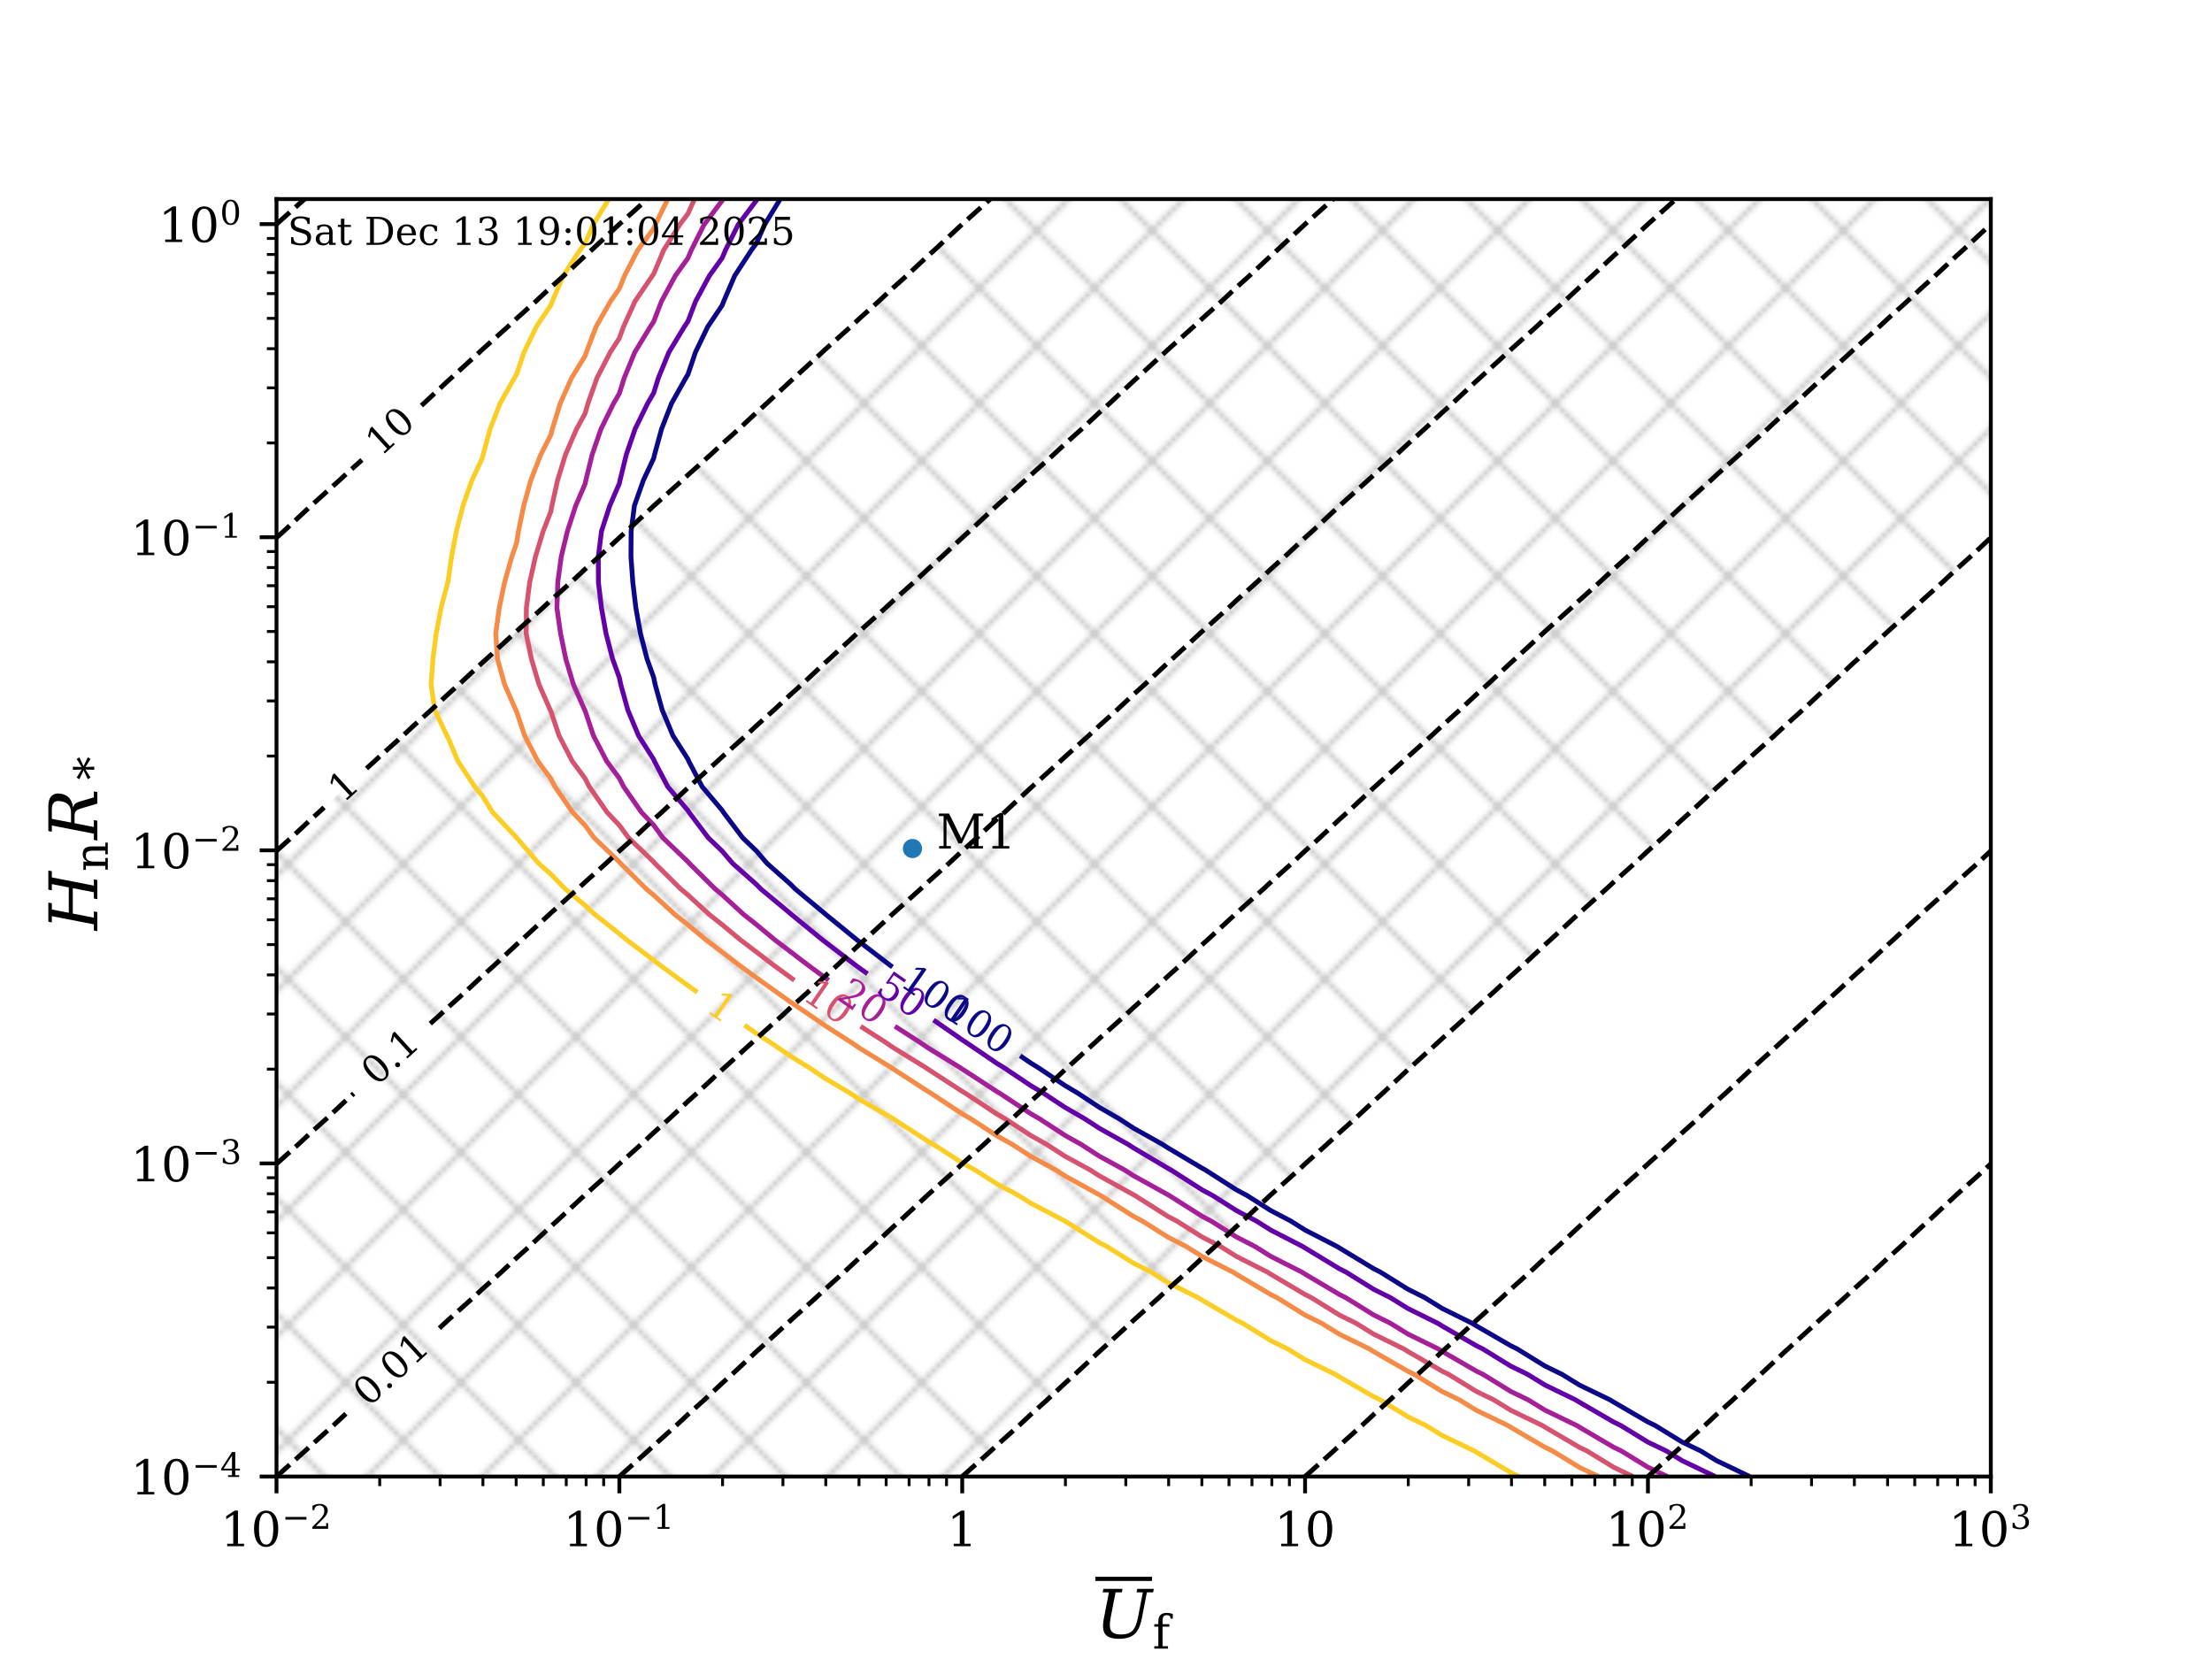 <?xml version="1.0" encoding="utf-8" standalone="no"?>
<!DOCTYPE svg PUBLIC "-//W3C//DTD SVG 1.1//EN"
  "http://www.w3.org/Graphics/SVG/1.1/DTD/svg11.dtd">
<!-- Created with matplotlib (https://matplotlib.org/) -->
<svg height="345.6pt" version="1.1" viewBox="0 0 460.8 345.6" width="460.8pt" xmlns="http://www.w3.org/2000/svg" xmlns:xlink="http://www.w3.org/1999/xlink">
 <defs>
  <style type="text/css">*{stroke-linecap:butt;stroke-linejoin:round;}</style>
 </defs>
 <g id="figure_1">
  <g id="patch_1">
   <path d="M 0 345.6 
L 460.8 345.6 
L 460.8 0 
L 0 0 
z
" style="fill:#ffffff;"/>
  </g>
  <g id="axes_1">
   <g id="patch_2">
    <path d="M 57.6 307.584 
L 414.72 307.584 
L 414.72 41.472 
L 57.6 41.472 
z
" style="fill:#ffffff;"/>
   </g>
   <g id="PathCollection_1">
    <path clip-path="url(#p0434ef616e)" d="M 64.742 307.584 
L 71.885 307.584 
L 79.027 307.584 
L 86.17 307.584 
L 93.312 307.584 
L 100.454 307.584 
L 107.597 307.584 
L 114.739 307.584 
L 121.882 307.584 
L 129.024 307.584 
L 136.166 307.584 
L 143.309 307.584 
L 150.451 307.584 
L 157.594 307.584 
L 164.736 307.584 
L 171.878 307.584 
L 179.021 307.584 
L 186.163 307.584 
L 193.306 307.584 
L 200.448 307.584 
L 206.397 302.262 
L 207.59 301.147 
L 212.294 296.94 
L 214.733 294.663 
L 218.137 291.617 
L 221.875 288.128 
L 223.923 286.295 
L 229.018 281.54 
L 229.651 280.973 
L 235.491 275.651 
L 236.16 275.027 
L 241.411 270.328 
L 243.302 268.563 
L 247.278 265.006 
L 250.445 262.05 
L 253.089 259.684 
L 257.587 255.485 
L 258.843 254.362 
L 264.577 249.039 
L 264.73 248.897 
L 270.519 243.717 
L 271.872 242.454 
L 276.409 238.395 
L 279.014 235.963 
L 282.245 233.073 
L 286.157 229.421 
L 288.024 227.75 
L 293.299 222.826 
L 293.744 222.428 
L 299.616 217.106 
L 300.442 216.336 
L 305.529 211.784 
L 307.584 209.866 
L 311.389 206.461 
L 314.726 203.346 
L 317.193 201.139 
L 321.869 196.775 
L 322.939 195.817 
L 328.705 190.495 
L 329.011 190.209 
L 334.64 185.172 
L 336.154 183.76 
L 340.523 179.85 
L 343.296 177.262 
L 346.352 174.528 
L 350.438 170.713 
L 352.123 169.206 
L 357.581 164.112 
L 357.836 163.884 
L 363.741 158.561 
L 364.723 157.644 
L 369.647 153.239 
L 371.866 151.168 
L 375.499 147.917 
L 379.008 144.642 
L 381.296 142.595 
L 386.15 138.063 
L 387.035 137.272 
L 392.832 131.95 
L 393.293 131.52 
L 398.76 126.628 
L 400.435 125.064 
L 404.636 121.306 
L 407.578 118.56 
L 410.458 115.983 
L 414.72 112.005 
L 414.72 110.661 
L 414.72 105.339 
L 414.72 100.017 
L 414.72 94.694 
L 414.72 89.372 
L 414.72 84.05 
L 414.72 78.728 
L 414.72 73.405 
L 414.72 68.083 
L 414.72 62.761 
L 414.72 57.439 
L 414.72 52.116 
L 414.72 46.794 
L 414.72 41.472 
L 407.578 41.472 
L 400.435 41.472 
L 393.293 41.472 
L 386.15 41.472 
L 379.008 41.472 
L 371.866 41.472 
L 364.723 41.472 
L 357.581 41.472 
L 350.438 41.472 
L 343.296 41.472 
L 336.154 41.472 
L 329.011 41.472 
L 321.869 41.472 
L 314.726 41.472 
L 307.584 41.472 
L 300.442 41.472 
L 293.299 41.472 
L 286.157 41.472 
L 279.014 41.472 
L 271.872 41.472 
L 264.73 41.472 
L 257.587 41.472 
L 250.445 41.472 
L 243.302 41.472 
L 236.16 41.472 
L 229.018 41.472 
L 221.875 41.472 
L 214.733 41.472 
L 207.59 41.472 
L 206.29 41.472 
L 200.448 46.699 
L 200.346 46.794 
L 194.623 52.116 
L 193.306 53.295 
L 188.867 57.439 
L 186.163 59.858 
L 183.053 62.761 
L 179.021 66.368 
L 177.184 68.083 
L 171.878 72.83 
L 171.262 73.405 
L 165.433 78.728 
L 164.736 79.351 
L 159.702 84.05 
L 157.594 85.936 
L 153.913 89.372 
L 150.451 92.469 
L 148.067 94.694 
L 143.309 98.952 
L 142.168 100.017 
L 136.23 105.339 
L 136.166 105.396 
L 130.526 110.661 
L 129.024 112.005 
L 124.762 115.983 
L 121.882 118.56 
L 118.94 121.306 
L 114.739 125.064 
L 113.064 126.628 
L 107.597 131.52 
L 107.136 131.95 
L 101.339 137.272 
L 100.454 138.063 
L 95.6 142.595 
L 93.312 144.642 
L 89.803 147.917 
L 86.17 151.168 
L 83.951 153.239 
L 79.027 157.644 
L 78.045 158.561 
L 72.14 163.884 
L 71.885 164.112 
L 66.427 169.206 
L 64.742 170.713 
L 60.656 174.528 
L 57.6 177.262 
L 57.6 179.85 
L 57.6 185.172 
L 57.6 190.495 
L 57.6 195.817 
L 57.6 201.139 
L 57.6 206.461 
L 57.6 211.784 
L 57.6 217.106 
L 57.6 222.428 
L 57.6 227.75 
L 57.6 233.073 
L 57.6 238.395 
L 57.6 243.717 
L 57.6 249.039 
L 57.6 254.362 
L 57.6 259.684 
L 57.6 265.006 
L 57.6 270.328 
L 57.6 275.651 
L 57.6 280.973 
L 57.6 286.295 
L 57.6 291.617 
L 57.6 296.94 
L 57.6 302.262 
L 57.6 307.584 
z
" style="fill:url(#h44f55a80fc);fill-opacity:0.2;"/>
   </g>
   <g id="matplotlib.axis_1">
    <g id="xtick_1">
     <g id="line2d_1">
      <defs>
       <path d="M 0 0 
L 0 3.5 
" id="m24eab58db4" style="stroke:#000000;stroke-width:0.8;"/>
      </defs>
      <g>
       <use style="stroke:#000000;stroke-width:0.8;" x="57.6" xlink:href="#m24eab58db4" y="307.584"/>
      </g>
     </g>
     <g id="text_1">
      <!-- $10^{-2}$ -->
      <g transform="translate(45.9 322.182)scale(0.1 -0.1)">
       <defs>
        <path d="M 14.203 0 
L 14.203 5.172 
L 26.906 5.172 
L 26.906 65.828 
L 12.203 56.297 
L 12.203 62.703 
L 29.984 74.219 
L 36.719 74.219 
L 36.719 5.172 
L 49.422 5.172 
L 49.422 0 
z
" id="DejaVuSerif-49"/>
        <path d="M 31.781 3.422 
Q 39.266 3.422 42.969 11.625 
Q 46.688 19.828 46.688 36.375 
Q 46.688 52.984 42.969 61.188 
Q 39.266 69.391 31.781 69.391 
Q 24.312 69.391 20.594 61.188 
Q 16.891 52.984 16.891 36.375 
Q 16.891 19.828 20.594 11.625 
Q 24.312 3.422 31.781 3.422 
z
M 31.781 -1.422 
Q 19.922 -1.422 13.25 8.531 
Q 6.594 18.5 6.594 36.375 
Q 6.594 54.297 13.25 64.25 
Q 19.922 74.219 31.781 74.219 
Q 43.703 74.219 50.344 64.25 
Q 56.984 54.297 56.984 36.375 
Q 56.984 18.5 50.344 8.531 
Q 43.703 -1.422 31.781 -1.422 
z
" id="DejaVuSerif-48"/>
        <path d="M 10.594 35.297 
L 73.188 35.297 
L 73.188 27.391 
L 10.594 27.391 
z
" id="DejaVuSerif-8722"/>
        <path d="M 12.797 55.516 
L 7.328 55.516 
L 7.328 68.5 
Q 12.547 71.297 17.844 72.75 
Q 23.141 74.219 28.219 74.219 
Q 39.594 74.219 46.188 68.703 
Q 52.781 63.188 52.781 53.719 
Q 52.781 43.016 37.844 28.125 
Q 36.672 27 36.078 26.422 
L 17.672 8.016 
L 48.094 8.016 
L 48.094 17 
L 53.812 17 
L 53.812 0 
L 6.781 0 
L 6.781 5.328 
L 28.906 27.391 
Q 36.234 34.719 39.359 40.844 
Q 42.484 46.969 42.484 53.719 
Q 42.484 61.078 38.641 65.234 
Q 34.812 69.391 28.078 69.391 
Q 21.094 69.391 17.281 65.922 
Q 13.484 62.453 12.797 55.516 
z
" id="DejaVuSerif-50"/>
       </defs>
       <use transform="translate(0 0.713)" xlink:href="#DejaVuSerif-49"/>
       <use transform="translate(63.623 0.713)" xlink:href="#DejaVuSerif-48"/>
       <use transform="translate(128.154 37.047)scale(0.7)" xlink:href="#DejaVuSerif-8722"/>
       <use transform="translate(186.807 37.047)scale(0.7)" xlink:href="#DejaVuSerif-50"/>
      </g>
     </g>
    </g>
    <g id="xtick_2">
     <g id="line2d_2">
      <g>
       <use style="stroke:#000000;stroke-width:0.8;" x="129.024" xlink:href="#m24eab58db4" y="307.584"/>
      </g>
     </g>
     <g id="text_2">
      <!-- $10^{-1}$ -->
      <g transform="translate(117.324 322.182)scale(0.1 -0.1)">
       <use transform="translate(0 0.713)" xlink:href="#DejaVuSerif-49"/>
       <use transform="translate(63.623 0.713)" xlink:href="#DejaVuSerif-48"/>
       <use transform="translate(128.154 37.047)scale(0.7)" xlink:href="#DejaVuSerif-8722"/>
       <use transform="translate(186.807 37.047)scale(0.7)" xlink:href="#DejaVuSerif-49"/>
      </g>
     </g>
    </g>
    <g id="xtick_3">
     <g id="line2d_3">
      <g>
       <use style="stroke:#000000;stroke-width:0.8;" x="200.448" xlink:href="#m24eab58db4" y="307.584"/>
      </g>
     </g>
     <g id="text_3">
      <!-- $1$ -->
      <g transform="translate(197.248 322.182)scale(0.1 -0.1)">
       <use transform="translate(0 0.781)" xlink:href="#DejaVuSerif-49"/>
      </g>
     </g>
    </g>
    <g id="xtick_4">
     <g id="line2d_4">
      <g>
       <use style="stroke:#000000;stroke-width:0.8;" x="271.872" xlink:href="#m24eab58db4" y="307.584"/>
      </g>
     </g>
     <g id="text_4">
      <!-- $10$ -->
      <g transform="translate(265.472 322.182)scale(0.1 -0.1)">
       <use transform="translate(0 0.781)" xlink:href="#DejaVuSerif-49"/>
       <use transform="translate(63.623 0.781)" xlink:href="#DejaVuSerif-48"/>
      </g>
     </g>
    </g>
    <g id="xtick_5">
     <g id="line2d_5">
      <g>
       <use style="stroke:#000000;stroke-width:0.8;" x="343.296" xlink:href="#m24eab58db4" y="307.584"/>
      </g>
     </g>
     <g id="text_5">
      <!-- $10^2$ -->
      <g transform="translate(334.496 322.182)scale(0.1 -0.1)">
       <use transform="translate(0 0.713)" xlink:href="#DejaVuSerif-49"/>
       <use transform="translate(63.623 0.713)" xlink:href="#DejaVuSerif-48"/>
       <use transform="translate(128.154 37.047)scale(0.7)" xlink:href="#DejaVuSerif-50"/>
      </g>
     </g>
    </g>
    <g id="xtick_6">
     <g id="line2d_6">
      <g>
       <use style="stroke:#000000;stroke-width:0.8;" x="414.72" xlink:href="#m24eab58db4" y="307.584"/>
      </g>
     </g>
     <g id="text_6">
      <!-- $10^3$ -->
      <g transform="translate(405.92 322.182)scale(0.1 -0.1)">
       <defs>
        <path d="M 9.719 69.828 
Q 15.438 71.969 20.672 73.094 
Q 25.922 74.219 30.516 74.219 
Q 41.219 74.219 47.219 69.594 
Q 53.219 64.984 53.219 56.781 
Q 53.219 50.203 49.062 45.781 
Q 44.922 41.359 37.312 39.797 
Q 46.297 38.531 51.25 33.281 
Q 56.203 28.031 56.203 19.672 
Q 56.203 9.469 49.344 4.016 
Q 42.484 -1.422 29.594 -1.422 
Q 23.875 -1.422 18.422 -0.188 
Q 12.984 1.031 7.625 3.516 
L 7.625 17.672 
L 13.094 17.672 
Q 13.578 10.641 17.828 7.031 
Q 22.078 3.422 29.781 3.422 
Q 37.25 3.422 41.578 7.734 
Q 45.906 12.062 45.906 19.578 
Q 45.906 28.172 41.453 32.594 
Q 37.016 37.016 28.422 37.016 
L 23.781 37.016 
L 23.781 42 
L 26.219 42 
Q 34.766 42 39.031 45.531 
Q 43.312 49.078 43.312 56.203 
Q 43.312 62.594 39.797 65.984 
Q 36.281 69.391 29.688 69.391 
Q 23.094 69.391 19.453 66.266 
Q 15.828 63.141 15.188 56.984 
L 9.719 56.984 
z
" id="DejaVuSerif-51"/>
       </defs>
       <use transform="translate(0 0.713)" xlink:href="#DejaVuSerif-49"/>
       <use transform="translate(63.623 0.713)" xlink:href="#DejaVuSerif-48"/>
       <use transform="translate(128.154 37.047)scale(0.7)" xlink:href="#DejaVuSerif-51"/>
      </g>
     </g>
    </g>
    <g id="xtick_7">
     <g id="line2d_7">
      <defs>
       <path d="M 0 0 
L 0 2 
" id="m54eb5f3075" style="stroke:#000000;stroke-width:0.6;"/>
      </defs>
      <g>
       <use style="stroke:#000000;stroke-width:0.6;" x="79.101" xlink:href="#m54eb5f3075" y="307.584"/>
      </g>
     </g>
    </g>
    <g id="xtick_8">
     <g id="line2d_8">
      <g>
       <use style="stroke:#000000;stroke-width:0.6;" x="91.678" xlink:href="#m54eb5f3075" y="307.584"/>
      </g>
     </g>
    </g>
    <g id="xtick_9">
     <g id="line2d_9">
      <g>
       <use style="stroke:#000000;stroke-width:0.6;" x="100.602" xlink:href="#m54eb5f3075" y="307.584"/>
      </g>
     </g>
    </g>
    <g id="xtick_10">
     <g id="line2d_10">
      <g>
       <use style="stroke:#000000;stroke-width:0.6;" x="107.523" xlink:href="#m54eb5f3075" y="307.584"/>
      </g>
     </g>
    </g>
    <g id="xtick_11">
     <g id="line2d_11">
      <g>
       <use style="stroke:#000000;stroke-width:0.6;" x="113.179" xlink:href="#m54eb5f3075" y="307.584"/>
      </g>
     </g>
    </g>
    <g id="xtick_12">
     <g id="line2d_12">
      <g>
       <use style="stroke:#000000;stroke-width:0.6;" x="117.96" xlink:href="#m54eb5f3075" y="307.584"/>
      </g>
     </g>
    </g>
    <g id="xtick_13">
     <g id="line2d_13">
      <g>
       <use style="stroke:#000000;stroke-width:0.6;" x="122.102" xlink:href="#m54eb5f3075" y="307.584"/>
      </g>
     </g>
    </g>
    <g id="xtick_14">
     <g id="line2d_14">
      <g>
       <use style="stroke:#000000;stroke-width:0.6;" x="125.756" xlink:href="#m54eb5f3075" y="307.584"/>
      </g>
     </g>
    </g>
    <g id="xtick_15">
     <g id="line2d_15">
      <g>
       <use style="stroke:#000000;stroke-width:0.6;" x="150.525" xlink:href="#m54eb5f3075" y="307.584"/>
      </g>
     </g>
    </g>
    <g id="xtick_16">
     <g id="line2d_16">
      <g>
       <use style="stroke:#000000;stroke-width:0.6;" x="163.102" xlink:href="#m54eb5f3075" y="307.584"/>
      </g>
     </g>
    </g>
    <g id="xtick_17">
     <g id="line2d_17">
      <g>
       <use style="stroke:#000000;stroke-width:0.6;" x="172.026" xlink:href="#m54eb5f3075" y="307.584"/>
      </g>
     </g>
    </g>
    <g id="xtick_18">
     <g id="line2d_18">
      <g>
       <use style="stroke:#000000;stroke-width:0.6;" x="178.947" xlink:href="#m54eb5f3075" y="307.584"/>
      </g>
     </g>
    </g>
    <g id="xtick_19">
     <g id="line2d_19">
      <g>
       <use style="stroke:#000000;stroke-width:0.6;" x="184.603" xlink:href="#m54eb5f3075" y="307.584"/>
      </g>
     </g>
    </g>
    <g id="xtick_20">
     <g id="line2d_20">
      <g>
       <use style="stroke:#000000;stroke-width:0.6;" x="189.384" xlink:href="#m54eb5f3075" y="307.584"/>
      </g>
     </g>
    </g>
    <g id="xtick_21">
     <g id="line2d_21">
      <g>
       <use style="stroke:#000000;stroke-width:0.6;" x="193.526" xlink:href="#m54eb5f3075" y="307.584"/>
      </g>
     </g>
    </g>
    <g id="xtick_22">
     <g id="line2d_22">
      <g>
       <use style="stroke:#000000;stroke-width:0.6;" x="197.18" xlink:href="#m54eb5f3075" y="307.584"/>
      </g>
     </g>
    </g>
    <g id="xtick_23">
     <g id="line2d_23">
      <g>
       <use style="stroke:#000000;stroke-width:0.6;" x="221.949" xlink:href="#m54eb5f3075" y="307.584"/>
      </g>
     </g>
    </g>
    <g id="xtick_24">
     <g id="line2d_24">
      <g>
       <use style="stroke:#000000;stroke-width:0.6;" x="234.526" xlink:href="#m54eb5f3075" y="307.584"/>
      </g>
     </g>
    </g>
    <g id="xtick_25">
     <g id="line2d_25">
      <g>
       <use style="stroke:#000000;stroke-width:0.6;" x="243.45" xlink:href="#m54eb5f3075" y="307.584"/>
      </g>
     </g>
    </g>
    <g id="xtick_26">
     <g id="line2d_26">
      <g>
       <use style="stroke:#000000;stroke-width:0.6;" x="250.371" xlink:href="#m54eb5f3075" y="307.584"/>
      </g>
     </g>
    </g>
    <g id="xtick_27">
     <g id="line2d_27">
      <g>
       <use style="stroke:#000000;stroke-width:0.6;" x="256.027" xlink:href="#m54eb5f3075" y="307.584"/>
      </g>
     </g>
    </g>
    <g id="xtick_28">
     <g id="line2d_28">
      <g>
       <use style="stroke:#000000;stroke-width:0.6;" x="260.808" xlink:href="#m54eb5f3075" y="307.584"/>
      </g>
     </g>
    </g>
    <g id="xtick_29">
     <g id="line2d_29">
      <g>
       <use style="stroke:#000000;stroke-width:0.6;" x="264.95" xlink:href="#m54eb5f3075" y="307.584"/>
      </g>
     </g>
    </g>
    <g id="xtick_30">
     <g id="line2d_30">
      <g>
       <use style="stroke:#000000;stroke-width:0.6;" x="268.604" xlink:href="#m54eb5f3075" y="307.584"/>
      </g>
     </g>
    </g>
    <g id="xtick_31">
     <g id="line2d_31">
      <g>
       <use style="stroke:#000000;stroke-width:0.6;" x="293.373" xlink:href="#m54eb5f3075" y="307.584"/>
      </g>
     </g>
    </g>
    <g id="xtick_32">
     <g id="line2d_32">
      <g>
       <use style="stroke:#000000;stroke-width:0.6;" x="305.95" xlink:href="#m54eb5f3075" y="307.584"/>
      </g>
     </g>
    </g>
    <g id="xtick_33">
     <g id="line2d_33">
      <g>
       <use style="stroke:#000000;stroke-width:0.6;" x="314.874" xlink:href="#m54eb5f3075" y="307.584"/>
      </g>
     </g>
    </g>
    <g id="xtick_34">
     <g id="line2d_34">
      <g>
       <use style="stroke:#000000;stroke-width:0.6;" x="321.795" xlink:href="#m54eb5f3075" y="307.584"/>
      </g>
     </g>
    </g>
    <g id="xtick_35">
     <g id="line2d_35">
      <g>
       <use style="stroke:#000000;stroke-width:0.6;" x="327.451" xlink:href="#m54eb5f3075" y="307.584"/>
      </g>
     </g>
    </g>
    <g id="xtick_36">
     <g id="line2d_36">
      <g>
       <use style="stroke:#000000;stroke-width:0.6;" x="332.232" xlink:href="#m54eb5f3075" y="307.584"/>
      </g>
     </g>
    </g>
    <g id="xtick_37">
     <g id="line2d_37">
      <g>
       <use style="stroke:#000000;stroke-width:0.6;" x="336.374" xlink:href="#m54eb5f3075" y="307.584"/>
      </g>
     </g>
    </g>
    <g id="xtick_38">
     <g id="line2d_38">
      <g>
       <use style="stroke:#000000;stroke-width:0.6;" x="340.028" xlink:href="#m54eb5f3075" y="307.584"/>
      </g>
     </g>
    </g>
    <g id="xtick_39">
     <g id="line2d_39">
      <g>
       <use style="stroke:#000000;stroke-width:0.6;" x="364.797" xlink:href="#m54eb5f3075" y="307.584"/>
      </g>
     </g>
    </g>
    <g id="xtick_40">
     <g id="line2d_40">
      <g>
       <use style="stroke:#000000;stroke-width:0.6;" x="377.374" xlink:href="#m54eb5f3075" y="307.584"/>
      </g>
     </g>
    </g>
    <g id="xtick_41">
     <g id="line2d_41">
      <g>
       <use style="stroke:#000000;stroke-width:0.6;" x="386.298" xlink:href="#m54eb5f3075" y="307.584"/>
      </g>
     </g>
    </g>
    <g id="xtick_42">
     <g id="line2d_42">
      <g>
       <use style="stroke:#000000;stroke-width:0.6;" x="393.219" xlink:href="#m54eb5f3075" y="307.584"/>
      </g>
     </g>
    </g>
    <g id="xtick_43">
     <g id="line2d_43">
      <g>
       <use style="stroke:#000000;stroke-width:0.6;" x="398.875" xlink:href="#m54eb5f3075" y="307.584"/>
      </g>
     </g>
    </g>
    <g id="xtick_44">
     <g id="line2d_44">
      <g>
       <use style="stroke:#000000;stroke-width:0.6;" x="403.656" xlink:href="#m54eb5f3075" y="307.584"/>
      </g>
     </g>
    </g>
    <g id="xtick_45">
     <g id="line2d_45">
      <g>
       <use style="stroke:#000000;stroke-width:0.6;" x="407.798" xlink:href="#m54eb5f3075" y="307.584"/>
      </g>
     </g>
    </g>
    <g id="xtick_46">
     <g id="line2d_46">
      <g>
       <use style="stroke:#000000;stroke-width:0.6;" x="411.452" xlink:href="#m54eb5f3075" y="307.584"/>
      </g>
     </g>
    </g>
    <g id="text_7">
     <!-- $\overline{U}_{\rm f}$ -->
     <g transform="translate(228.18 341.311)scale(0.14 -0.14)">
      <defs>
       <path d="M 20.219 67.672 
L 10.891 67.672 
L 11.922 72.906 
L 40.438 72.906 
L 39.406 67.672 
L 30.078 67.672 
L 22.75 29.984 
Q 20.016 16.016 23.531 10.5 
Q 27.047 4.984 38.234 4.984 
Q 49.422 4.984 55.031 10.5 
Q 60.641 16.016 63.375 29.984 
L 70.703 67.672 
L 61.375 67.672 
L 62.406 72.906 
L 87.016 72.906 
L 85.984 67.672 
L 76.703 67.672 
L 69.188 29 
Q 65.969 12.359 58.219 5.469 
Q 50.484 -1.422 35.156 -1.422 
Q 19.828 -1.422 14.641 5.516 
Q 9.469 12.453 12.703 29 
z
" id="DejaVuSerif-Italic-85"/>
       <path d="M 43.016 63.719 
L 38.281 63.719 
Q 38.234 67.391 36.203 69.281 
Q 34.188 71.188 30.328 71.188 
Q 25.297 71.188 23.234 68.422 
Q 21.188 65.672 21.188 58.594 
L 21.188 51.906 
L 35.688 51.906 
L 35.688 46.688 
L 21.188 46.688 
L 21.188 5.172 
L 32.719 5.172 
L 32.719 0 
L 3.609 0 
L 3.609 5.172 
L 12.203 5.172 
L 12.203 46.688 
L 3.609 46.688 
L 3.609 51.906 
L 12.203 51.906 
L 12.203 58.406 
Q 12.203 67.094 16.719 71.531 
Q 21.234 75.984 29.984 75.984 
Q 33.25 75.984 36.516 75.391 
Q 39.797 74.812 43.016 73.578 
z
" id="DejaVuSerif-102"/>
      </defs>
      <use transform="translate(0 0.844)" xlink:href="#DejaVuSerif-Italic-85"/>
      <use transform="translate(85.186 -15.228)scale(0.7)" xlink:href="#DejaVuSerif-102"/>
      <path d="M 0 85.5 
L 0 91.75 
L 84.277 91.75 
L 84.277 85.5 
L 0 85.5 
z
"/>
     </g>
    </g>
   </g>
   <g id="matplotlib.axis_2">
    <g id="ytick_1">
     <g id="line2d_47">
      <defs>
       <path d="M 0 0 
L -3.5 0 
" id="m32399ab92c" style="stroke:#000000;stroke-width:0.8;"/>
      </defs>
      <g>
       <use style="stroke:#000000;stroke-width:0.8;" x="57.6" xlink:href="#m32399ab92c" y="307.584"/>
      </g>
     </g>
     <g id="text_8">
      <!-- $10^{-4}$ -->
      <g transform="translate(27.2 311.383)scale(0.1 -0.1)">
       <defs>
        <path d="M 34.906 24.703 
L 34.906 63.484 
L 10.016 24.703 
z
M 56.391 0 
L 23.188 0 
L 23.188 5.172 
L 34.906 5.172 
L 34.906 19.484 
L 3.078 19.484 
L 3.078 24.812 
L 35.016 74.219 
L 44.672 74.219 
L 44.672 24.703 
L 58.594 24.703 
L 58.594 19.484 
L 44.672 19.484 
L 44.672 5.172 
L 56.391 5.172 
z
" id="DejaVuSerif-52"/>
       </defs>
       <use transform="translate(0 0.713)" xlink:href="#DejaVuSerif-49"/>
       <use transform="translate(63.623 0.713)" xlink:href="#DejaVuSerif-48"/>
       <use transform="translate(128.154 37.047)scale(0.7)" xlink:href="#DejaVuSerif-8722"/>
       <use transform="translate(186.807 37.047)scale(0.7)" xlink:href="#DejaVuSerif-52"/>
      </g>
     </g>
    </g>
    <g id="ytick_2">
     <g id="line2d_48">
      <g>
       <use style="stroke:#000000;stroke-width:0.8;" x="57.6" xlink:href="#m32399ab92c" y="242.36"/>
      </g>
     </g>
     <g id="text_9">
      <!-- $10^{-3}$ -->
      <g transform="translate(27.2 246.16)scale(0.1 -0.1)">
       <use transform="translate(0 0.713)" xlink:href="#DejaVuSerif-49"/>
       <use transform="translate(63.623 0.713)" xlink:href="#DejaVuSerif-48"/>
       <use transform="translate(128.154 37.047)scale(0.7)" xlink:href="#DejaVuSerif-8722"/>
       <use transform="translate(186.807 37.047)scale(0.7)" xlink:href="#DejaVuSerif-51"/>
      </g>
     </g>
    </g>
    <g id="ytick_3">
     <g id="line2d_49">
      <g>
       <use style="stroke:#000000;stroke-width:0.8;" x="57.6" xlink:href="#m32399ab92c" y="177.137"/>
      </g>
     </g>
     <g id="text_10">
      <!-- $10^{-2}$ -->
      <g transform="translate(27.2 180.936)scale(0.1 -0.1)">
       <use transform="translate(0 0.713)" xlink:href="#DejaVuSerif-49"/>
       <use transform="translate(63.623 0.713)" xlink:href="#DejaVuSerif-48"/>
       <use transform="translate(128.154 37.047)scale(0.7)" xlink:href="#DejaVuSerif-8722"/>
       <use transform="translate(186.807 37.047)scale(0.7)" xlink:href="#DejaVuSerif-50"/>
      </g>
     </g>
    </g>
    <g id="ytick_4">
     <g id="line2d_50">
      <g>
       <use style="stroke:#000000;stroke-width:0.8;" x="57.6" xlink:href="#m32399ab92c" y="111.913"/>
      </g>
     </g>
     <g id="text_11">
      <!-- $10^{-1}$ -->
      <g transform="translate(27.2 115.713)scale(0.1 -0.1)">
       <use transform="translate(0 0.713)" xlink:href="#DejaVuSerif-49"/>
       <use transform="translate(63.623 0.713)" xlink:href="#DejaVuSerif-48"/>
       <use transform="translate(128.154 37.047)scale(0.7)" xlink:href="#DejaVuSerif-8722"/>
       <use transform="translate(186.807 37.047)scale(0.7)" xlink:href="#DejaVuSerif-49"/>
      </g>
     </g>
    </g>
    <g id="ytick_5">
     <g id="line2d_51">
      <g>
       <use style="stroke:#000000;stroke-width:0.8;" x="57.6" xlink:href="#m32399ab92c" y="46.69"/>
      </g>
     </g>
     <g id="text_12">
      <!-- $10^{0}$ -->
      <g transform="translate(33 50.489)scale(0.1 -0.1)">
       <use transform="translate(0 0.713)" xlink:href="#DejaVuSerif-49"/>
       <use transform="translate(63.623 0.713)" xlink:href="#DejaVuSerif-48"/>
       <use transform="translate(128.154 37.047)scale(0.7)" xlink:href="#DejaVuSerif-48"/>
      </g>
     </g>
    </g>
    <g id="ytick_6">
     <g id="line2d_52">
      <defs>
       <path d="M 0 0 
L -2 0 
" id="m7216066657" style="stroke:#000000;stroke-width:0.6;"/>
      </defs>
      <g>
       <use style="stroke:#000000;stroke-width:0.6;" x="57.6" xlink:href="#m7216066657" y="287.95"/>
      </g>
     </g>
    </g>
    <g id="ytick_7">
     <g id="line2d_53">
      <g>
       <use style="stroke:#000000;stroke-width:0.6;" x="57.6" xlink:href="#m7216066657" y="276.464"/>
      </g>
     </g>
    </g>
    <g id="ytick_8">
     <g id="line2d_54">
      <g>
       <use style="stroke:#000000;stroke-width:0.6;" x="57.6" xlink:href="#m7216066657" y="268.316"/>
      </g>
     </g>
    </g>
    <g id="ytick_9">
     <g id="line2d_55">
      <g>
       <use style="stroke:#000000;stroke-width:0.6;" x="57.6" xlink:href="#m7216066657" y="261.995"/>
      </g>
     </g>
    </g>
    <g id="ytick_10">
     <g id="line2d_56">
      <g>
       <use style="stroke:#000000;stroke-width:0.6;" x="57.6" xlink:href="#m7216066657" y="256.83"/>
      </g>
     </g>
    </g>
    <g id="ytick_11">
     <g id="line2d_57">
      <g>
       <use style="stroke:#000000;stroke-width:0.6;" x="57.6" xlink:href="#m7216066657" y="252.464"/>
      </g>
     </g>
    </g>
    <g id="ytick_12">
     <g id="line2d_58">
      <g>
       <use style="stroke:#000000;stroke-width:0.6;" x="57.6" xlink:href="#m7216066657" y="248.681"/>
      </g>
     </g>
    </g>
    <g id="ytick_13">
     <g id="line2d_59">
      <g>
       <use style="stroke:#000000;stroke-width:0.6;" x="57.6" xlink:href="#m7216066657" y="245.345"/>
      </g>
     </g>
    </g>
    <g id="ytick_14">
     <g id="line2d_60">
      <g>
       <use style="stroke:#000000;stroke-width:0.6;" x="57.6" xlink:href="#m7216066657" y="222.726"/>
      </g>
     </g>
    </g>
    <g id="ytick_15">
     <g id="line2d_61">
      <g>
       <use style="stroke:#000000;stroke-width:0.6;" x="57.6" xlink:href="#m7216066657" y="211.241"/>
      </g>
     </g>
    </g>
    <g id="ytick_16">
     <g id="line2d_62">
      <g>
       <use style="stroke:#000000;stroke-width:0.6;" x="57.6" xlink:href="#m7216066657" y="203.092"/>
      </g>
     </g>
    </g>
    <g id="ytick_17">
     <g id="line2d_63">
      <g>
       <use style="stroke:#000000;stroke-width:0.6;" x="57.6" xlink:href="#m7216066657" y="196.771"/>
      </g>
     </g>
    </g>
    <g id="ytick_18">
     <g id="line2d_64">
      <g>
       <use style="stroke:#000000;stroke-width:0.6;" x="57.6" xlink:href="#m7216066657" y="191.607"/>
      </g>
     </g>
    </g>
    <g id="ytick_19">
     <g id="line2d_65">
      <g>
       <use style="stroke:#000000;stroke-width:0.6;" x="57.6" xlink:href="#m7216066657" y="187.24"/>
      </g>
     </g>
    </g>
    <g id="ytick_20">
     <g id="line2d_66">
      <g>
       <use style="stroke:#000000;stroke-width:0.6;" x="57.6" xlink:href="#m7216066657" y="183.458"/>
      </g>
     </g>
    </g>
    <g id="ytick_21">
     <g id="line2d_67">
      <g>
       <use style="stroke:#000000;stroke-width:0.6;" x="57.6" xlink:href="#m7216066657" y="180.121"/>
      </g>
     </g>
    </g>
    <g id="ytick_22">
     <g id="line2d_68">
      <g>
       <use style="stroke:#000000;stroke-width:0.6;" x="57.6" xlink:href="#m7216066657" y="157.503"/>
      </g>
     </g>
    </g>
    <g id="ytick_23">
     <g id="line2d_69">
      <g>
       <use style="stroke:#000000;stroke-width:0.6;" x="57.6" xlink:href="#m7216066657" y="146.017"/>
      </g>
     </g>
    </g>
    <g id="ytick_24">
     <g id="line2d_70">
      <g>
       <use style="stroke:#000000;stroke-width:0.6;" x="57.6" xlink:href="#m7216066657" y="137.868"/>
      </g>
     </g>
    </g>
    <g id="ytick_25">
     <g id="line2d_71">
      <g>
       <use style="stroke:#000000;stroke-width:0.6;" x="57.6" xlink:href="#m7216066657" y="131.548"/>
      </g>
     </g>
    </g>
    <g id="ytick_26">
     <g id="line2d_72">
      <g>
       <use style="stroke:#000000;stroke-width:0.6;" x="57.6" xlink:href="#m7216066657" y="126.383"/>
      </g>
     </g>
    </g>
    <g id="ytick_27">
     <g id="line2d_73">
      <g>
       <use style="stroke:#000000;stroke-width:0.6;" x="57.6" xlink:href="#m7216066657" y="122.017"/>
      </g>
     </g>
    </g>
    <g id="ytick_28">
     <g id="line2d_74">
      <g>
       <use style="stroke:#000000;stroke-width:0.6;" x="57.6" xlink:href="#m7216066657" y="118.234"/>
      </g>
     </g>
    </g>
    <g id="ytick_29">
     <g id="line2d_75">
      <g>
       <use style="stroke:#000000;stroke-width:0.6;" x="57.6" xlink:href="#m7216066657" y="114.898"/>
      </g>
     </g>
    </g>
    <g id="ytick_30">
     <g id="line2d_76">
      <g>
       <use style="stroke:#000000;stroke-width:0.6;" x="57.6" xlink:href="#m7216066657" y="92.279"/>
      </g>
     </g>
    </g>
    <g id="ytick_31">
     <g id="line2d_77">
      <g>
       <use style="stroke:#000000;stroke-width:0.6;" x="57.6" xlink:href="#m7216066657" y="80.794"/>
      </g>
     </g>
    </g>
    <g id="ytick_32">
     <g id="line2d_78">
      <g>
       <use style="stroke:#000000;stroke-width:0.6;" x="57.6" xlink:href="#m7216066657" y="72.645"/>
      </g>
     </g>
    </g>
    <g id="ytick_33">
     <g id="line2d_79">
      <g>
       <use style="stroke:#000000;stroke-width:0.6;" x="57.6" xlink:href="#m7216066657" y="66.324"/>
      </g>
     </g>
    </g>
    <g id="ytick_34">
     <g id="line2d_80">
      <g>
       <use style="stroke:#000000;stroke-width:0.6;" x="57.6" xlink:href="#m7216066657" y="61.16"/>
      </g>
     </g>
    </g>
    <g id="ytick_35">
     <g id="line2d_81">
      <g>
       <use style="stroke:#000000;stroke-width:0.6;" x="57.6" xlink:href="#m7216066657" y="56.793"/>
      </g>
     </g>
    </g>
    <g id="ytick_36">
     <g id="line2d_82">
      <g>
       <use style="stroke:#000000;stroke-width:0.6;" x="57.6" xlink:href="#m7216066657" y="53.011"/>
      </g>
     </g>
    </g>
    <g id="ytick_37">
     <g id="line2d_83">
      <g>
       <use style="stroke:#000000;stroke-width:0.6;" x="57.6" xlink:href="#m7216066657" y="49.674"/>
      </g>
     </g>
    </g>
    <g id="text_13">
     <!-- $H_{\rm n} R_* $ -->
     <g transform="translate(20.288 193.778)rotate(-90)scale(0.14 -0.14)">
      <defs>
       <path d="M -1.516 0 
L -0.531 5.172 
L 8.734 5.172 
L 20.906 67.672 
L 11.625 67.672 
L 12.641 72.906 
L 41.109 72.906 
L 40.094 67.672 
L 30.812 67.672 
L 25.922 42.484 
L 63.719 42.484 
L 68.609 67.672 
L 59.328 67.672 
L 60.359 72.906 
L 88.812 72.906 
L 87.797 67.672 
L 78.516 67.672 
L 66.359 5.172 
L 75.641 5.172 
L 74.656 0 
L 46.188 0 
L 47.172 5.172 
L 56.5 5.172 
L 62.547 36.531 
L 24.75 36.531 
L 18.656 5.172 
L 27.938 5.172 
L 26.953 0 
z
" id="DejaVuSerif-Italic-72"/>
       <path d="M 4.109 0 
L 4.109 5.172 
L 12.203 5.172 
L 12.203 46.688 
L 3.609 46.688 
L 3.609 51.906 
L 21.188 51.906 
L 21.188 42.672 
Q 23.688 47.953 27.656 50.641 
Q 31.641 53.328 36.922 53.328 
Q 45.516 53.328 49.562 48.391 
Q 53.609 43.453 53.609 33.016 
L 53.609 5.172 
L 61.625 5.172 
L 61.625 0 
L 36.812 0 
L 36.812 5.172 
L 44.578 5.172 
L 44.578 30.172 
Q 44.578 39.703 42.234 43.234 
Q 39.891 46.781 33.984 46.781 
Q 27.734 46.781 24.453 42.203 
Q 21.188 37.641 21.188 28.906 
L 21.188 5.172 
L 29 5.172 
L 29 0 
z
" id="DejaVuSerif-110"/>
       <path d="M 47.906 36.188 
Q 51.125 35.25 53.172 33.031 
Q 55.219 30.812 56.391 26.812 
L 62.75 5.172 
L 71.625 5.172 
L 70.656 0 
L 53.469 0 
L 46.578 23.188 
Q 44.625 29.938 42.281 31.906 
Q 39.938 33.891 35.156 33.891 
L 24.266 33.891 
L 18.656 5.172 
L 28.953 5.172 
L 27.984 0 
L -1.516 0 
L -0.531 5.172 
L 8.734 5.172 
L 20.906 67.672 
L 11.625 67.672 
L 12.641 72.906 
L 49.609 72.906 
Q 60.25 72.906 65.062 67.828 
Q 69.875 62.75 68.062 53.422 
Q 66.609 45.906 61.531 41.578 
Q 56.453 37.25 47.906 36.188 
z
M 25.297 39.109 
L 39.703 39.109 
Q 47.078 39.109 51.25 42.594 
Q 55.422 46.094 56.859 53.422 
Q 58.297 60.75 55.438 64.203 
Q 52.594 67.672 45.219 67.672 
L 30.812 67.672 
z
" id="DejaVuSerif-Italic-82"/>
       <path d="M 48.391 60.406 
L 29.297 51.516 
L 48.391 42.484 
L 44.672 36.719 
L 27.688 47.312 
L 28.328 28.719 
L 21.688 28.719 
L 22.312 47.312 
L 5.328 36.719 
L 1.609 42.484 
L 20.703 51.422 
L 1.609 60.406 
L 5.328 66.219 
L 22.312 55.609 
L 21.688 74.219 
L 28.328 74.219 
L 27.688 55.609 
L 44.672 66.219 
z
" id="DejaVuSerif-42"/>
      </defs>
      <use transform="translate(0 0.094)" xlink:href="#DejaVuSerif-Italic-72"/>
      <use transform="translate(87.207 -15.478)scale(0.7)" xlink:href="#DejaVuSerif-110"/>
      <use transform="translate(134.885 0.094)" xlink:href="#DejaVuSerif-Italic-82"/>
      <use transform="translate(223.454 -15.478)scale(0.7)" xlink:href="#DejaVuSerif-42"/>
     </g>
    </g>
   </g>
   <g id="LineCollection_1">
    <path clip-path="url(#p0434ef616e)" d="M 126.824 41.472 
L 123.569 46.794 
L 121.882 50.658 
L 120.81 52.116 
L 117.339 57.439 
L 115.053 62.761 
L 114.739 63.58 
L 111.713 68.083 
L 109.155 73.405 
L 107.597 78.011 
L 107.156 78.728 
L 104.171 84.05 
L 102.1 89.372 
L 100.645 94.694 
L 100.454 95.496 
L 98.328 100.017 
L 96.448 105.339 
L 95.073 110.661 
L 94.058 115.983 
L 93.312 121.23 
L 93.289 121.306 
L 91.885 126.628 
L 90.871 131.95 
L 90.188 137.272 
L 89.809 142.595 
L 90.568 147.917 
L 93.086 153.239 
L 93.312 153.594 
L 95.386 158.561 
L 98.9 163.884 
L 100.454 165.721 
L 102.609 169.206 
L 107.597 174.47 
L 107.639 174.528 
L 112.202 179.85 
L 114.739 182.1 
L 117.728 185.172 
L 121.882 188.625 
L 123.92 190.495 
L 129.024 194.521 
L 130.582 195.817 
L 136.166 200.038 
L 137.603 201.139 
L 143.309 205.305 
L 144.925 206.461 
L 145.259 206.698 
" style="fill:none;stroke:#fcce25;"/>
    <path clip-path="url(#p0434ef616e)" d="M 155.097 213.568 
L 157.594 215.301 
L 160.403 217.106 
L 164.736 220.054 
L 168.588 222.428 
L 171.878 224.631 
L 177.127 227.75 
L 179.021 229 
L 186.094 233.073 
L 186.163 233.118 
L 193.306 237.754 
L 194.451 238.395 
L 200.448 242.264 
L 203.109 243.717 
L 207.59 246.581 
L 212.195 249.039 
L 214.733 250.648 
L 221.83 254.362 
L 221.875 254.39 
L 229.018 258.871 
L 230.598 259.684 
L 236.16 263.163 
L 239.798 265.006 
L 243.302 267.187 
L 249.585 270.328 
L 250.445 270.861 
L 257.587 275.021 
L 258.86 275.651 
L 264.73 279.275 
L 268.193 280.973 
L 271.872 283.238 
L 278.152 286.295 
L 279.014 286.825 
L 286.157 290.948 
L 287.539 291.617 
L 293.299 295.15 
L 297.012 296.94 
L 300.442 299.04 
L 307.149 302.262 
L 307.584 302.528 
L 314.726 306.765 
L 316.436 307.584 
" style="fill:none;stroke:#fcce25;"/>
   </g>
   <g id="LineCollection_2">
    <path clip-path="url(#p0434ef616e)" d="M 139.103 41.472 
L 136.523 46.794 
L 136.166 47.611 
L 132.854 52.116 
L 130.104 57.439 
L 129.024 60.119 
L 127.185 62.761 
L 124.163 68.083 
L 122.136 73.405 
L 121.882 74.156 
L 119.069 78.728 
L 116.704 84.05 
L 115.063 89.372 
L 114.739 90.603 
L 112.655 94.694 
L 110.591 100.017 
L 109.101 105.339 
L 108.012 110.661 
L 107.597 113.18 
L 106.618 115.983 
L 105.115 121.306 
L 104.003 126.628 
L 103.277 131.95 
L 103.635 137.272 
L 105.118 142.595 
L 107.453 147.917 
L 107.597 148.185 
L 109.291 153.239 
L 112.038 158.561 
L 114.739 162.208 
L 115.598 163.884 
L 119.282 169.206 
L 121.882 171.949 
L 123.771 174.528 
L 129.024 179.569 
L 129.264 179.85 
L 134.615 185.172 
L 136.166 186.462 
L 140.563 190.495 
L 143.309 192.66 
L 147.102 195.817 
L 150.451 198.348 
L 154.093 201.139 
L 157.594 203.696 
L 161.46 206.461 
L 164.736 208.787 
L 169.176 211.784 
L 171.878 213.658 
L 177.244 217.106 
L 179.021 218.315 
L 185.696 222.428 
L 186.163 222.741 
L 193.306 227.367 
L 193.951 227.75 
L 200.448 232.04 
L 202.241 233.073 
L 207.59 236.561 
L 210.866 238.395 
L 214.733 240.89 
L 219.912 243.717 
L 221.875 244.972 
L 229.018 248.912 
L 229.257 249.039 
L 236.16 253.415 
L 237.968 254.362 
L 243.302 257.719 
L 247.123 259.684 
L 250.445 261.761 
L 256.851 265.006 
L 257.587 265.464 
L 264.73 269.68 
L 266.025 270.328 
L 271.872 273.951 
L 275.308 275.651 
L 279.014 277.939 
L 285.201 280.973 
L 286.157 281.561 
L 293.299 285.665 
L 294.593 286.295 
L 300.442 289.888 
L 304.014 291.617 
L 307.584 293.807 
L 314.084 296.94 
L 314.726 297.333 
L 321.869 301.511 
L 323.432 302.262 
L 329.011 305.675 
L 332.995 307.584 
" style="fill:none;stroke:#f58b47;"/>
   </g>
   <g id="LineCollection_3">
    <path clip-path="url(#p0434ef616e)" d="M 144.684 41.472 
L 143.309 44.523 
L 141.603 46.794 
L 138.253 52.116 
L 136.166 57.077 
L 135.907 57.439 
L 132.284 62.761 
L 129.877 68.083 
L 129.024 70.445 
L 127.114 73.405 
L 124.366 78.728 
L 122.483 84.05 
L 121.882 86.135 
L 120.111 89.372 
L 117.804 94.694 
L 116.161 100.017 
L 114.974 105.339 
L 114.739 106.589 
L 113.151 110.661 
L 111.542 115.983 
L 110.345 121.306 
L 109.655 126.628 
L 109.606 131.95 
L 110.701 137.272 
L 112.289 142.595 
L 114.629 147.917 
L 114.739 148.122 
L 116.455 153.239 
L 119.208 158.561 
L 121.882 162.17 
L 122.759 163.884 
L 126.453 169.206 
L 129.024 171.92 
L 130.935 174.528 
L 136.166 179.548 
L 136.424 179.85 
L 141.787 185.172 
L 143.309 186.437 
L 147.733 190.495 
L 150.451 192.639 
L 154.271 195.817 
L 157.594 198.329 
L 161.261 201.139 
L 164.736 203.677 
L 165.484 204.212 
" style="fill:none;stroke:#d5536f;"/>
    <path clip-path="url(#p0434ef616e)" d="M 179.276 213.803 
L 184.416 217.106 
L 186.163 218.295 
L 192.871 222.428 
L 193.306 222.719 
L 200.448 227.356 
L 201.112 227.75 
L 207.59 232.028 
L 209.405 233.073 
L 214.733 236.548 
L 218.033 238.395 
L 221.875 240.874 
L 227.084 243.717 
L 229.018 244.953 
L 236.16 248.902 
L 236.417 249.039 
L 243.302 253.404 
L 245.132 254.362 
L 250.445 257.706 
L 254.292 259.684 
L 257.587 261.745 
L 264.025 265.006 
L 264.73 265.444 
L 271.872 269.67 
L 273.188 270.328 
L 279.014 273.939 
L 282.475 275.651 
L 286.157 277.924 
L 292.375 280.973 
L 293.299 281.542 
L 300.442 285.655 
L 301.756 286.295 
L 307.584 289.876 
L 311.182 291.617 
L 314.726 293.791 
L 321.259 296.94 
L 321.869 297.313 
L 329.011 301.501 
L 330.595 302.262 
L 336.154 305.663 
L 340.164 307.584 
" style="fill:none;stroke:#d5536f;"/>
   </g>
   <g id="LineCollection_4">
    <path clip-path="url(#p0434ef616e)" d="M 150.583 41.472 
L 150.451 41.765 
L 146.675 46.794 
L 144.008 52.116 
L 143.309 53.778 
L 140.684 57.439 
L 137.799 62.761 
L 136.166 67.025 
L 135.455 68.083 
L 132.227 73.405 
L 130.04 78.728 
L 129.024 81.964 
L 127.809 84.05 
L 125.196 89.372 
L 123.359 94.694 
L 122.051 100.017 
L 121.882 100.813 
L 119.934 105.339 
L 118.199 110.661 
L 116.917 115.983 
L 116.198 121.306 
L 116.014 126.628 
L 116.77 131.95 
L 117.867 137.272 
L 119.459 142.595 
L 121.805 147.917 
L 121.882 148.059 
L 123.618 153.239 
L 126.378 158.561 
L 129.024 162.133 
L 129.921 163.884 
L 133.623 169.206 
L 136.166 171.891 
L 138.099 174.528 
L 143.309 179.527 
L 143.584 179.85 
L 148.96 185.172 
L 150.451 186.412 
L 154.903 190.495 
L 157.594 192.617 
L 161.439 195.817 
L 164.736 198.309 
L 168.429 201.139 
L 171.878 203.658 
L 172.635 204.199 
" style="fill:none;stroke:#a51f99;"/>
    <path clip-path="url(#p0434ef616e)" d="M 186.427 213.79 
L 191.588 217.106 
L 193.306 218.275 
L 200.046 222.428 
L 200.448 222.697 
L 207.59 227.345 
L 208.273 227.75 
L 214.733 232.016 
L 216.569 233.073 
L 221.875 236.534 
L 225.201 238.395 
L 229.018 240.858 
L 234.256 243.717 
L 236.16 244.934 
L 243.302 248.893 
L 243.577 249.039 
L 250.445 253.393 
L 252.296 254.362 
L 257.587 257.692 
L 261.461 259.684 
L 264.73 261.729 
L 271.2 265.006 
L 271.872 265.424 
L 279.014 269.66 
L 280.35 270.328 
L 286.157 273.926 
L 289.643 275.651 
L 293.299 277.908 
L 299.55 280.973 
L 300.442 281.522 
L 307.584 285.646 
L 308.918 286.295 
L 314.726 289.863 
L 318.35 291.617 
L 321.869 293.775 
L 328.434 296.94 
L 329.011 297.293 
L 336.154 301.491 
L 337.758 302.262 
L 343.296 305.65 
L 347.333 307.584 
" style="fill:none;stroke:#a51f99;"/>
   </g>
   <g id="LineCollection_5">
    <path clip-path="url(#p0434ef616e)" d="M 157.703 41.472 
L 157.594 41.714 
L 153.779 46.794 
L 151.124 52.116 
L 150.451 53.717 
L 147.783 57.439 
L 144.912 62.761 
L 143.309 66.946 
L 142.545 68.083 
L 139.332 73.405 
L 137.155 78.728 
L 136.166 81.877 
L 134.901 84.05 
L 132.3 89.372 
L 130.472 94.694 
L 129.17 100.017 
L 129.024 100.704 
L 127.029 105.339 
L 125.303 110.661 
L 124.641 115.983 
L 124.66 121.306 
L 125.294 126.628 
L 126.242 131.95 
L 127.617 137.272 
L 129.024 141.182 
L 129.318 142.595 
L 130.791 147.917 
L 133.016 153.239 
L 136.166 158.193 
L 136.32 158.561 
L 139.105 163.884 
L 143.309 168.853 
L 143.527 169.206 
L 147.546 174.528 
L 150.451 177.316 
L 152.611 179.85 
L 157.594 184.269 
L 158.473 185.172 
L 164.736 190.379 
L 164.862 190.495 
L 171.37 195.817 
L 171.878 196.201 
L 178.321 201.139 
L 179.021 201.65 
L 180.711 202.859 
" style="fill:none;stroke:#6300a7;"/>
    <path clip-path="url(#p0434ef616e)" d="M 194.476 212.489 
L 200.448 216.632 
L 201.185 217.106 
L 207.59 221.465 
L 209.154 222.428 
L 214.733 226.164 
L 217.403 227.75 
L 221.875 230.703 
L 225.991 233.073 
L 229.018 235.047 
L 235 238.395 
L 236.16 239.144 
L 243.302 243.379 
L 243.922 243.717 
L 250.445 247.887 
L 252.604 249.039 
L 257.587 252.198 
L 261.722 254.362 
L 264.73 256.255 
L 271.398 259.684 
L 271.872 259.98 
L 279.014 264.3 
L 280.408 265.006 
L 286.157 268.584 
L 289.646 270.328 
L 293.299 272.592 
L 299.483 275.651 
L 300.442 276.243 
L 307.584 280.357 
L 308.839 280.973 
L 314.726 284.597 
L 318.213 286.295 
L 321.869 288.541 
L 328.224 291.617 
L 329.011 292.1 
L 336.154 296.239 
L 337.607 296.94 
L 343.296 300.424 
L 347.122 302.262 
L 350.438 304.291 
L 357.312 307.584 
" style="fill:none;stroke:#6300a7;"/>
   </g>
   <g id="LineCollection_6">
    <path clip-path="url(#p0434ef616e)" d="M 162.536 41.472 
L 159.281 46.794 
L 157.594 50.658 
L 156.522 52.116 
L 153.051 57.439 
L 150.765 62.761 
L 150.451 63.58 
L 147.425 68.083 
L 144.867 73.405 
L 143.309 78.011 
L 142.868 78.728 
L 139.883 84.05 
L 137.812 89.372 
L 136.357 94.694 
L 136.166 95.496 
L 134.04 100.017 
L 132.16 105.339 
L 131.477 110.661 
L 131.441 115.983 
L 131.826 121.306 
L 132.461 126.628 
L 133.411 131.95 
L 134.79 137.272 
L 136.166 141.097 
L 136.478 142.595 
L 137.955 147.917 
L 140.184 153.239 
L 143.309 158.151 
L 143.48 158.561 
L 146.272 163.884 
L 150.451 168.825 
L 150.687 169.206 
L 154.716 174.528 
L 157.594 177.29 
L 159.776 179.85 
L 164.736 184.249 
L 165.634 185.172 
L 171.878 190.363 
L 172.021 190.495 
L 178.545 195.817 
L 179.021 196.177 
L 185.496 201.139 
L 185.916 201.446 
" style="fill:none;stroke:#0d0887;"/>
    <path clip-path="url(#p0434ef616e)" d="M 212.515 219.943 
L 214.733 221.452 
L 216.317 222.428 
L 221.875 226.15 
L 224.569 227.75 
L 229.018 230.688 
L 233.16 233.073 
L 236.16 235.029 
L 242.173 238.395 
L 243.302 239.123 
L 250.445 243.369 
L 251.083 243.717 
L 257.587 247.875 
L 259.769 249.039 
L 264.73 252.184 
L 268.891 254.362 
L 271.872 256.238 
L 278.573 259.684 
L 279.014 259.96 
L 286.157 264.29 
L 287.571 265.006 
L 293.299 268.571 
L 296.814 270.328 
L 300.442 272.576 
L 306.657 275.651 
L 307.584 276.223 
L 314.726 280.348 
L 316.002 280.973 
L 321.869 284.585 
L 325.381 286.295 
L 329.011 288.525 
L 335.399 291.617 
L 336.154 292.08 
L 343.296 296.229 
L 344.77 296.94 
L 350.438 300.411 
L 354.291 302.262 
L 357.581 304.275 
L 364.488 307.584 
" style="fill:none;stroke:#0d0887;"/>
   </g>
   <g id="LineCollection_7">
    <path clip-path="url(#p0434ef616e)" d="M 129.024 307.584 
L 134.973 302.262 
L 136.166 301.147 
L 140.87 296.94 
L 143.309 294.663 
L 146.713 291.617 
L 150.451 288.128 
L 152.499 286.295 
L 157.594 281.54 
L 158.227 280.973 
L 164.067 275.651 
L 164.736 275.027 
L 169.987 270.328 
L 171.878 268.563 
L 175.854 265.006 
L 179.021 262.05 
L 181.665 259.684 
L 186.163 255.485 
L 187.419 254.362 
L 193.153 249.039 
L 193.306 248.897 
L 199.095 243.717 
L 200.448 242.454 
L 204.985 238.395 
L 207.59 235.963 
L 210.821 233.073 
L 214.733 229.421 
L 216.6 227.75 
L 221.875 222.826 
L 222.32 222.428 
L 228.192 217.106 
L 229.018 216.336 
L 234.105 211.784 
L 236.16 209.866 
L 239.965 206.461 
L 243.302 203.346 
L 245.769 201.139 
L 250.445 196.775 
L 251.515 195.817 
L 257.281 190.495 
L 257.587 190.209 
L 263.216 185.172 
L 264.73 183.76 
L 269.099 179.85 
L 271.872 177.262 
L 274.928 174.528 
L 279.014 170.713 
L 280.699 169.206 
L 286.157 164.112 
L 286.412 163.884 
L 292.317 158.561 
L 293.299 157.644 
L 298.223 153.239 
L 300.442 151.168 
L 304.075 147.917 
L 307.584 144.642 
L 309.872 142.595 
L 314.726 138.063 
L 315.611 137.272 
L 321.408 131.95 
L 321.869 131.52 
L 327.336 126.628 
L 329.011 125.064 
L 333.212 121.306 
L 336.154 118.56 
L 339.034 115.983 
L 343.296 112.005 
L 344.798 110.661 
L 350.438 105.396 
L 350.502 105.339 
L 356.44 100.017 
L 357.581 98.952 
L 362.339 94.694 
L 364.723 92.469 
L 368.185 89.372 
L 371.866 85.936 
L 373.974 84.05 
L 379.008 79.351 
L 379.705 78.728 
L 385.534 73.405 
L 386.15 72.83 
L 391.456 68.083 
L 393.293 66.368 
L 397.325 62.761 
L 400.435 59.858 
L 403.139 57.439 
L 407.578 53.295 
L 408.895 52.116 
L 414.618 46.794 
L 414.72 46.699 
" style="fill:none;stroke:#000000;stroke-dasharray:3.7,1.6;stroke-dashoffset:0;"/>
   </g>
   <g id="LineCollection_8">
    <path clip-path="url(#p0434ef616e)" d="M 57.6 307.584 
L 63.549 302.262 
L 64.742 301.147 
L 69.446 296.94 
L 71.885 294.663 
L 72.062 294.504 
" style="fill:none;stroke:#000000;stroke-dasharray:3.7,1.6;stroke-dashoffset:0;"/>
    <path clip-path="url(#p0434ef616e)" d="M 91.525 276.67 
L 92.643 275.651 
L 93.312 275.027 
L 98.563 270.328 
L 100.454 268.563 
L 104.43 265.006 
L 107.597 262.05 
L 110.241 259.684 
L 114.739 255.485 
L 115.995 254.362 
L 121.729 249.039 
L 121.882 248.897 
L 127.671 243.717 
L 129.024 242.454 
L 133.561 238.395 
L 136.166 235.963 
L 139.397 233.073 
L 143.309 229.421 
L 145.176 227.75 
L 150.451 222.826 
L 150.896 222.428 
L 156.768 217.106 
L 157.594 216.336 
L 162.681 211.784 
L 164.736 209.866 
L 168.541 206.461 
L 171.878 203.346 
L 174.345 201.139 
L 179.021 196.775 
L 180.091 195.817 
L 185.857 190.495 
L 186.163 190.209 
L 191.792 185.172 
L 193.306 183.76 
L 197.675 179.85 
L 200.448 177.262 
L 203.504 174.528 
L 207.59 170.713 
L 209.275 169.206 
L 214.733 164.112 
L 214.988 163.884 
L 220.893 158.561 
L 221.875 157.644 
L 226.799 153.239 
L 229.018 151.168 
L 232.651 147.917 
L 236.16 144.642 
L 238.448 142.595 
L 243.302 138.063 
L 244.187 137.272 
L 249.984 131.95 
L 250.445 131.52 
L 255.912 126.628 
L 257.587 125.064 
L 261.788 121.306 
L 264.73 118.56 
L 267.61 115.983 
L 271.872 112.005 
L 273.374 110.661 
L 279.014 105.396 
L 279.078 105.339 
L 285.016 100.017 
L 286.157 98.952 
L 290.915 94.694 
L 293.299 92.469 
L 296.761 89.372 
L 300.442 85.936 
L 302.55 84.05 
L 307.584 79.351 
L 308.281 78.728 
L 314.11 73.405 
L 314.726 72.83 
L 320.032 68.083 
L 321.869 66.368 
L 325.901 62.761 
L 329.011 59.858 
L 331.715 57.439 
L 336.154 53.295 
L 337.471 52.116 
L 343.194 46.794 
L 343.296 46.699 
L 349.138 41.472 
" style="fill:none;stroke:#000000;stroke-dasharray:3.7,1.6;stroke-dashoffset:0;"/>
   </g>
   <g id="LineCollection_9">
    <path clip-path="url(#p0434ef616e)" d="M 57.6 242.454 
L 62.137 238.395 
L 64.742 235.963 
L 67.973 233.073 
L 71.885 229.421 
L 73.682 227.813 
" style="fill:none;stroke:#000000;stroke-dasharray:3.7,1.6;stroke-dashoffset:0;"/>
    <path clip-path="url(#p0434ef616e)" d="M 89.627 213.243 
L 91.257 211.784 
L 93.312 209.866 
L 97.117 206.461 
L 100.454 203.346 
L 102.921 201.139 
L 107.597 196.775 
L 108.667 195.817 
L 114.433 190.495 
L 114.739 190.209 
L 120.368 185.172 
L 121.882 183.76 
L 126.251 179.85 
L 129.024 177.262 
L 132.08 174.528 
L 136.166 170.713 
L 137.851 169.206 
L 143.309 164.112 
L 143.564 163.884 
L 149.469 158.561 
L 150.451 157.644 
L 155.375 153.239 
L 157.594 151.168 
L 161.227 147.917 
L 164.736 144.642 
L 167.024 142.595 
L 171.878 138.063 
L 172.763 137.272 
L 178.56 131.95 
L 179.021 131.52 
L 184.488 126.628 
L 186.163 125.064 
L 190.364 121.306 
L 193.306 118.56 
L 196.186 115.983 
L 200.448 112.005 
L 201.95 110.661 
L 207.59 105.396 
L 207.654 105.339 
L 213.592 100.017 
L 214.733 98.952 
L 219.491 94.694 
L 221.875 92.469 
L 225.337 89.372 
L 229.018 85.936 
L 231.126 84.05 
L 236.16 79.351 
L 236.857 78.728 
L 242.686 73.405 
L 243.302 72.83 
L 248.608 68.083 
L 250.445 66.368 
L 254.477 62.761 
L 257.587 59.858 
L 260.291 57.439 
L 264.73 53.295 
L 266.047 52.116 
L 271.77 46.794 
L 271.872 46.699 
L 277.714 41.472 
" style="fill:none;stroke:#000000;stroke-dasharray:3.7,1.6;stroke-dashoffset:0;"/>
   </g>
   <g id="LineCollection_10">
    <path clip-path="url(#p0434ef616e)" d="M 57.6 177.262 
L 60.656 174.528 
L 64.742 170.713 
L 66.427 169.206 
L 67.508 168.197 
" style="fill:none;stroke:#000000;stroke-dasharray:3.7,1.6;stroke-dashoffset:0;"/>
    <path clip-path="url(#p0434ef616e)" d="M 76.352 160.087 
L 78.045 158.561 
L 79.027 157.644 
L 83.951 153.239 
L 86.17 151.168 
L 89.803 147.917 
L 93.312 144.642 
L 95.6 142.595 
L 100.454 138.063 
L 101.339 137.272 
L 107.136 131.95 
L 107.597 131.52 
L 113.064 126.628 
L 114.739 125.064 
L 118.94 121.306 
L 121.882 118.56 
L 124.762 115.983 
L 129.024 112.005 
L 130.526 110.661 
L 136.166 105.396 
L 136.23 105.339 
L 142.168 100.017 
L 143.309 98.952 
L 148.067 94.694 
L 150.451 92.469 
L 153.913 89.372 
L 157.594 85.936 
L 159.702 84.05 
L 164.736 79.351 
L 165.433 78.728 
L 171.262 73.405 
L 171.878 72.83 
L 177.184 68.083 
L 179.021 66.368 
L 183.053 62.761 
L 186.163 59.858 
L 188.867 57.439 
L 193.306 53.295 
L 194.623 52.116 
L 200.346 46.794 
L 200.448 46.699 
L 206.29 41.472 
" style="fill:none;stroke:#000000;stroke-dasharray:3.7,1.6;stroke-dashoffset:0;"/>
   </g>
   <g id="LineCollection_11">
    <path clip-path="url(#p0434ef616e)" d="M 57.6 112.005 
L 59.102 110.661 
L 64.742 105.396 
L 64.806 105.339 
L 70.744 100.017 
L 71.885 98.952 
L 75.39 95.816 
" style="fill:none;stroke:#000000;stroke-dasharray:3.7,1.6;stroke-dashoffset:0;"/>
    <path clip-path="url(#p0434ef616e)" d="M 87.792 84.485 
L 88.278 84.05 
L 93.312 79.351 
L 94.009 78.728 
L 99.838 73.405 
L 100.454 72.83 
L 105.76 68.083 
L 107.597 66.368 
L 111.629 62.761 
L 114.739 59.858 
L 117.443 57.439 
L 121.882 53.295 
L 123.199 52.116 
L 128.922 46.794 
L 129.024 46.699 
L 134.866 41.472 
" style="fill:none;stroke:#000000;stroke-dasharray:3.7,1.6;stroke-dashoffset:0;"/>
   </g>
   <g id="LineCollection_12">
    <path clip-path="url(#p0434ef616e)" d="M 57.6 46.699 
L 63.442 41.472 
" style="fill:none;stroke:#000000;stroke-dasharray:3.7,1.6;stroke-dashoffset:0;"/>
   </g>
   <g id="LineCollection_13"/>
   <g id="LineCollection_14">
    <path clip-path="url(#p0434ef616e)" d="M 343.296 307.584 
L 349.245 302.262 
L 350.438 301.147 
L 355.142 296.94 
L 357.581 294.663 
L 360.985 291.617 
L 364.723 288.128 
L 366.771 286.295 
L 371.866 281.54 
L 372.499 280.973 
L 378.339 275.651 
L 379.008 275.027 
L 384.259 270.328 
L 386.15 268.563 
L 390.126 265.006 
L 393.293 262.05 
L 395.937 259.684 
L 400.435 255.485 
L 401.691 254.362 
L 407.425 249.039 
L 407.578 248.897 
L 413.367 243.717 
L 414.72 242.454 
" style="fill:none;stroke:#000000;stroke-dasharray:3.7,1.6;stroke-dashoffset:0;"/>
   </g>
   <g id="LineCollection_15">
    <path clip-path="url(#p0434ef616e)" d="M 271.872 307.584 
L 277.821 302.262 
L 279.014 301.147 
L 283.718 296.94 
L 286.157 294.663 
L 289.561 291.617 
L 293.299 288.128 
L 295.347 286.295 
L 300.442 281.54 
L 301.075 280.973 
L 306.915 275.651 
L 307.584 275.027 
L 312.835 270.328 
L 314.726 268.563 
L 318.702 265.006 
L 321.869 262.05 
L 324.513 259.684 
L 329.011 255.485 
L 330.267 254.362 
L 336.001 249.039 
L 336.154 248.897 
L 341.943 243.717 
L 343.296 242.454 
L 347.833 238.395 
L 350.438 235.963 
L 353.669 233.073 
L 357.581 229.421 
L 359.448 227.75 
L 364.723 222.826 
L 365.168 222.428 
L 371.04 217.106 
L 371.866 216.336 
L 376.953 211.784 
L 379.008 209.866 
L 382.813 206.461 
L 386.15 203.346 
L 388.617 201.139 
L 393.293 196.775 
L 394.363 195.817 
L 400.129 190.495 
L 400.435 190.209 
L 406.064 185.172 
L 407.578 183.76 
L 411.947 179.85 
L 414.72 177.262 
" style="fill:none;stroke:#000000;stroke-dasharray:3.7,1.6;stroke-dashoffset:0;"/>
   </g>
   <g id="LineCollection_16">
    <path clip-path="url(#p0434ef616e)" d="M 200.448 307.584 
L 206.397 302.262 
L 207.59 301.147 
L 212.294 296.94 
L 214.733 294.663 
L 218.137 291.617 
L 221.875 288.128 
L 223.923 286.295 
L 229.018 281.54 
L 229.651 280.973 
L 235.491 275.651 
L 236.16 275.027 
L 241.411 270.328 
L 243.302 268.563 
L 247.278 265.006 
L 250.445 262.05 
L 253.089 259.684 
L 257.587 255.485 
L 258.843 254.362 
L 264.577 249.039 
L 264.73 248.897 
L 270.519 243.717 
L 271.872 242.454 
L 276.409 238.395 
L 279.014 235.963 
L 282.245 233.073 
L 286.157 229.421 
L 288.024 227.75 
L 293.299 222.826 
L 293.744 222.428 
L 299.616 217.106 
L 300.442 216.336 
L 305.529 211.784 
L 307.584 209.866 
L 311.389 206.461 
L 314.726 203.346 
L 317.193 201.139 
L 321.869 196.775 
L 322.939 195.817 
L 328.705 190.495 
L 329.011 190.209 
L 334.64 185.172 
L 336.154 183.76 
L 340.523 179.85 
L 343.296 177.262 
L 346.352 174.528 
L 350.438 170.713 
L 352.123 169.206 
L 357.581 164.112 
L 357.836 163.884 
L 363.741 158.561 
L 364.723 157.644 
L 369.647 153.239 
L 371.866 151.168 
L 375.499 147.917 
L 379.008 144.642 
L 381.296 142.595 
L 386.15 138.063 
L 387.035 137.272 
L 392.832 131.95 
L 393.293 131.52 
L 398.76 126.628 
L 400.435 125.064 
L 404.636 121.306 
L 407.578 118.56 
L 410.458 115.983 
L 414.72 112.005 
" style="fill:none;stroke:#000000;stroke-dasharray:3.7,1.6;stroke-dashoffset:0;"/>
   </g>
   <g id="line2d_84">
    <defs>
     <path d="M 0 1.5 
C 0.398 1.5 0.779 1.342 1.061 1.061 
C 1.342 0.779 1.5 0.398 1.5 0 
C 1.5 -0.398 1.342 -0.779 1.061 -1.061 
C 0.779 -1.342 0.398 -1.5 0 -1.5 
C -0.398 -1.5 -0.779 -1.342 -1.061 -1.061 
C -1.342 -0.779 -1.5 -0.398 -1.5 0 
C -1.5 0.398 -1.342 0.779 -1.061 1.061 
C -0.779 1.342 -0.398 1.5 0 1.5 
z
" id="maf257b1c11" style="stroke:#1f77b4;"/>
    </defs>
    <g clip-path="url(#p0434ef616e)">
     <use style="fill:#1f77b4;stroke:#1f77b4;" x="190.087" xlink:href="#maf257b1c11" y="176.766"/>
    </g>
   </g>
   <g id="patch_3">
    <path d="M 57.6 307.584 
L 57.6 41.472 
" style="fill:none;stroke:#000000;stroke-linecap:square;stroke-linejoin:miter;stroke-width:0.8;"/>
   </g>
   <g id="patch_4">
    <path d="M 414.72 307.584 
L 414.72 41.472 
" style="fill:none;stroke:#000000;stroke-linecap:square;stroke-linejoin:miter;stroke-width:0.8;"/>
   </g>
   <g id="patch_5">
    <path d="M 57.6 307.584 
L 414.72 307.584 
" style="fill:none;stroke:#000000;stroke-linecap:square;stroke-linejoin:miter;stroke-width:0.8;"/>
   </g>
   <g id="patch_6">
    <path d="M 57.6 41.472 
L 414.72 41.472 
" style="fill:none;stroke:#000000;stroke-linecap:square;stroke-linejoin:miter;stroke-width:0.8;"/>
   </g>
   <g id="text_14">
    <!-- M1 -->
    <g transform="translate(195.087 176.766)scale(0.1 -0.1)">
     <defs>
      <path d="M 5.516 0 
L 5.516 5.172 
L 14.797 5.172 
L 14.797 67.672 
L 4.984 67.672 
L 4.984 72.906 
L 26.219 72.906 
L 51.812 21 
L 77.391 72.906 
L 97.312 72.906 
L 97.312 67.672 
L 87.594 67.672 
L 87.594 5.172 
L 96.922 5.172 
L 96.922 0 
L 68.406 0 
L 68.406 5.172 
L 77.688 5.172 
L 77.688 61.531 
L 52.688 10.688 
L 45.797 10.688 
L 20.797 61.531 
L 20.797 5.172 
L 30.078 5.172 
L 30.078 0 
z
" id="DejaVuSerif-77"/>
     </defs>
     <use xlink:href="#DejaVuSerif-77"/>
     <use x="102.393" xlink:href="#DejaVuSerif-49"/>
    </g>
   </g>
   <g id="text_15">
    <g clip-path="url(#p0434ef616e)">
     <!-- 1 -->
     <g style="fill:#fcce25;" transform="translate(146.801 210.532)rotate(-325.202)scale(0.08 -0.08)">
      <use xlink:href="#DejaVuSerif-49"/>
     </g>
    </g>
   </g>
   <g id="text_16">
    <g clip-path="url(#p0434ef616e)">
     <!-- 10 -->
     <g style="fill:#d5536f;" transform="translate(166.89 208)rotate(-325.378)scale(0.08 -0.08)">
      <use xlink:href="#DejaVuSerif-49"/>
      <use x="63.623" xlink:href="#DejaVuSerif-48"/>
     </g>
    </g>
   </g>
   <g id="text_17">
    <g clip-path="url(#p0434ef616e)">
     <!-- 20 -->
     <g style="fill:#a51f99;" transform="translate(174.041 207.987)rotate(-325.379)scale(0.08 -0.08)">
      <use xlink:href="#DejaVuSerif-50"/>
      <use x="63.623" xlink:href="#DejaVuSerif-48"/>
     </g>
    </g>
   </g>
   <g id="text_18">
    <g clip-path="url(#p0434ef616e)">
     <!-- 50 -->
     <g style="fill:#6300a7;" transform="translate(182.123 206.62)rotate(-325.11)scale(0.08 -0.08)">
      <defs>
       <path d="M 50.297 72.906 
L 50.297 64.891 
L 16.891 64.891 
L 16.891 44 
Q 19.438 45.75 22.828 46.625 
Q 26.219 47.516 30.422 47.516 
Q 42.234 47.516 49.062 40.969 
Q 55.906 34.422 55.906 23.094 
Q 55.906 11.531 49 5.047 
Q 42.094 -1.422 29.594 -1.422 
Q 24.562 -1.422 19.281 -0.188 
Q 14.016 1.031 8.5 3.516 
L 8.5 17.672 
L 14.016 17.672 
Q 14.453 10.75 18.422 7.078 
Q 22.406 3.422 29.594 3.422 
Q 37.312 3.422 41.453 8.5 
Q 45.609 13.578 45.609 23.094 
Q 45.609 32.562 41.484 37.609 
Q 37.359 42.672 29.594 42.672 
Q 25.203 42.672 21.844 41.109 
Q 18.5 39.547 15.922 36.281 
L 11.719 36.281 
L 11.719 72.906 
z
" id="DejaVuSerif-53"/>
      </defs>
      <use xlink:href="#DejaVuSerif-53"/>
      <use x="63.623" xlink:href="#DejaVuSerif-48"/>
     </g>
    </g>
   </g>
   <g id="text_19">
    <g clip-path="url(#p0434ef616e)">
     <!-- 100 -->
     <g style="fill:#0d0887;" transform="translate(187.195 205.139)rotate(-325.018)scale(0.08 -0.08)">
      <use xlink:href="#DejaVuSerif-49"/>
      <use x="63.623" xlink:href="#DejaVuSerif-48"/>
      <use x="127.246" xlink:href="#DejaVuSerif-48"/>
     </g>
    </g>
   </g>
   <g id="text_20">
    <g clip-path="url(#p0434ef616e)">
     <!-- 100 -->
     <g style="fill:#0d0887;" transform="translate(196.051 211.36)rotate(-325.605)scale(0.08 -0.08)">
      <use xlink:href="#DejaVuSerif-49"/>
      <use x="63.623" xlink:href="#DejaVuSerif-48"/>
      <use x="127.246" xlink:href="#DejaVuSerif-48"/>
     </g>
    </g>
   </g>
   <g id="text_21">
    <g clip-path="url(#p0434ef616e)">
     <!-- 0.01 -->
     <g transform="translate(76.758 293.266)rotate(-42.656)scale(0.08 -0.08)">
      <defs>
       <path d="M 9.422 5.078 
Q 9.422 7.812 11.281 9.719 
Q 13.141 11.625 15.922 11.625 
Q 18.609 11.625 20.5 9.719 
Q 22.406 7.812 22.406 5.078 
Q 22.406 2.391 20.5 0.484 
Q 18.609 -1.422 15.922 -1.422 
Q 13.141 -1.422 11.281 0.453 
Q 9.422 2.344 9.422 5.078 
z
" id="DejaVuSerif-46"/>
      </defs>
      <use xlink:href="#DejaVuSerif-48"/>
      <use x="63.623" xlink:href="#DejaVuSerif-46"/>
      <use x="95.41" xlink:href="#DejaVuSerif-48"/>
      <use x="159.033" xlink:href="#DejaVuSerif-49"/>
     </g>
    </g>
   </g>
   <g id="text_22">
    <g clip-path="url(#p0434ef616e)">
     <!-- 0.1 -->
     <g transform="translate(78.41 226.407)rotate(-42.428)scale(0.08 -0.08)">
      <use xlink:href="#DejaVuSerif-48"/>
      <use x="63.623" xlink:href="#DejaVuSerif-46"/>
      <use x="95.41" xlink:href="#DejaVuSerif-49"/>
     </g>
    </g>
   </g>
   <g id="text_23">
    <g clip-path="url(#p0434ef616e)">
     <!-- 1 -->
     <g transform="translate(71.51 167.45)rotate(-42.511)scale(0.08 -0.08)">
      <use xlink:href="#DejaVuSerif-49"/>
     </g>
    </g>
   </g>
   <g id="text_24">
    <g clip-path="url(#p0434ef616e)">
     <!-- 10 -->
     <g transform="translate(79.337 95.228)rotate(-42.443)scale(0.08 -0.08)">
      <use xlink:href="#DejaVuSerif-49"/>
      <use x="63.623" xlink:href="#DejaVuSerif-48"/>
     </g>
    </g>
   </g>
  </g>
  <g id="text_25">
   <!-- Sat Dec 13 19:01:04 2025 -->
   <g transform="translate(59.904 51.007)scale(0.08 -0.08)">
    <defs>
     <path d="M 9.281 3.516 
L 9.281 20.125 
L 14.891 20.062 
Q 15.141 11.766 19.703 7.781 
Q 24.266 3.812 33.594 3.812 
Q 42.281 3.812 46.844 7.25 
Q 51.422 10.688 51.422 17.281 
Q 51.422 22.562 48.656 25.391 
Q 45.906 28.219 37.016 30.906 
L 27.391 33.797 
Q 16.938 36.969 12.672 41.703 
Q 8.406 46.438 8.406 54.688 
Q 8.406 63.969 14.984 69.094 
Q 21.578 74.219 33.5 74.219 
Q 38.578 74.219 44.625 73.109 
Q 50.688 72.016 57.516 69.922 
L 57.516 54.391 
L 52 54.391 
Q 51.172 62.109 46.844 65.547 
Q 42.531 69 33.688 69 
Q 25.984 69 21.953 65.844 
Q 17.922 62.703 17.922 56.688 
Q 17.922 51.469 20.938 48.484 
Q 23.969 45.516 33.797 42.578 
L 42.828 39.891 
Q 52.734 36.922 56.953 32.297 
Q 61.188 27.688 61.188 19.922 
Q 61.188 9.328 54.391 3.953 
Q 47.609 -1.422 34.188 -1.422 
Q 28.172 -1.422 21.938 -0.188 
Q 15.719 1.031 9.281 3.516 
z
" id="DejaVuSerif-83"/>
     <path d="M 39.797 16.312 
L 39.797 27.297 
L 28.219 27.297 
Q 21.531 27.297 18.25 24.406 
Q 14.984 21.531 14.984 15.578 
Q 14.984 10.156 18.297 6.984 
Q 21.625 3.812 27.297 3.812 
Q 32.906 3.812 36.344 7.281 
Q 39.797 10.75 39.797 16.312 
z
M 48.781 32.422 
L 48.781 5.172 
L 56.781 5.172 
L 56.781 0 
L 39.797 0 
L 39.797 5.609 
Q 36.812 2 32.906 0.281 
Q 29 -1.422 23.781 -1.422 
Q 15.141 -1.422 10.062 3.172 
Q 4.984 7.766 4.984 15.578 
Q 4.984 23.641 10.797 28.078 
Q 16.609 32.516 27.203 32.516 
L 39.797 32.516 
L 39.797 36.078 
Q 39.797 42 36.203 45.234 
Q 32.625 48.484 26.125 48.484 
Q 20.75 48.484 17.578 46.047 
Q 14.406 43.609 13.625 38.812 
L 8.984 38.812 
L 8.984 49.312 
Q 13.672 51.312 18.094 52.312 
Q 22.516 53.328 26.703 53.328 
Q 37.5 53.328 43.141 47.969 
Q 48.781 42.625 48.781 32.422 
z
" id="DejaVuSerif-97"/>
     <path d="M 10.797 46.688 
L 2.875 46.688 
L 2.875 51.906 
L 10.797 51.906 
L 10.797 68.016 
L 19.828 68.016 
L 19.828 51.906 
L 36.719 51.906 
L 36.719 46.688 
L 19.828 46.688 
L 19.828 13.719 
Q 19.828 7.125 21.094 5.266 
Q 22.359 3.422 25.781 3.422 
Q 29.297 3.422 30.906 5.484 
Q 32.516 7.562 32.625 12.203 
L 39.406 12.203 
Q 39.016 5.125 35.547 1.844 
Q 32.078 -1.422 25 -1.422 
Q 17.234 -1.422 14.016 2.016 
Q 10.797 5.469 10.797 13.719 
z
" id="DejaVuSerif-116"/>
     <path id="DejaVuSerif-32"/>
     <path d="M 24.703 5.172 
L 33.797 5.172 
Q 48 5.172 55.594 13.281 
Q 63.188 21.391 63.188 36.531 
Q 63.188 51.656 55.609 59.656 
Q 48.047 67.672 33.797 67.672 
L 24.703 67.672 
z
M 5.516 0 
L 5.516 5.172 
L 14.797 5.172 
L 14.797 67.672 
L 5.516 67.672 
L 5.516 72.906 
L 34.516 72.906 
Q 53.375 72.906 63.891 63.281 
Q 74.422 53.656 74.422 36.531 
Q 74.422 19.344 63.875 9.672 
Q 53.328 0 34.516 0 
z
" id="DejaVuSerif-68"/>
     <path d="M 54.203 25 
L 15.484 25 
L 15.484 24.609 
Q 15.484 14.109 19.438 8.766 
Q 23.391 3.422 31.109 3.422 
Q 37.016 3.422 40.797 6.516 
Q 44.578 9.625 46.094 15.719 
L 53.328 15.719 
Q 51.172 7.172 45.375 2.875 
Q 39.594 -1.422 30.172 -1.422 
Q 18.797 -1.422 11.891 6.078 
Q 4.984 13.578 4.984 25.984 
Q 4.984 38.281 11.766 45.797 
Q 18.562 53.328 29.594 53.328 
Q 41.359 53.328 47.656 46.062 
Q 53.953 38.812 54.203 25 
z
M 43.609 30.172 
Q 43.312 39.266 39.766 43.875 
Q 36.234 48.484 29.594 48.484 
Q 23.391 48.484 19.828 43.844 
Q 16.266 39.203 15.484 30.172 
z
" id="DejaVuSerif-101"/>
     <path d="M 51.422 15.578 
Q 49.516 7.281 44.094 2.922 
Q 38.672 -1.422 30.078 -1.422 
Q 18.75 -1.422 11.859 6.078 
Q 4.984 13.578 4.984 25.984 
Q 4.984 38.422 11.859 45.875 
Q 18.75 53.328 30.078 53.328 
Q 35.016 53.328 39.891 52.172 
Q 44.781 51.031 49.703 48.688 
L 49.703 35.406 
L 44.484 35.406 
Q 43.453 42.234 40.016 45.359 
Q 36.578 48.484 30.172 48.484 
Q 22.906 48.484 19.188 42.844 
Q 15.484 37.203 15.484 25.984 
Q 15.484 14.75 19.172 9.078 
Q 22.859 3.422 30.172 3.422 
Q 35.984 3.422 39.453 6.438 
Q 42.922 9.469 44.188 15.578 
z
" id="DejaVuSerif-99"/>
     <path d="M 46.781 32.672 
Q 43.5 29 39.25 27.188 
Q 35.016 25.391 29.688 25.391 
Q 18.844 25.391 12.562 31.938 
Q 6.297 38.484 6.297 49.812 
Q 6.297 60.891 13.109 67.547 
Q 19.922 74.219 31.297 74.219 
Q 43.656 74.219 50.266 65.016 
Q 56.891 55.812 56.891 38.719 
Q 56.891 19.578 49.016 9.078 
Q 41.156 -1.422 26.906 -1.422 
Q 23.047 -1.422 18.797 -0.688 
Q 14.547 0.047 10.109 1.516 
L 10.109 13.625 
L 15.578 13.625 
Q 16.219 8.688 19.391 6.047 
Q 22.562 3.422 27.875 3.422 
Q 37.359 3.422 41.984 10.562 
Q 46.625 17.719 46.781 32.672 
z
M 30.906 69.391 
Q 23.969 69.391 20.281 64.328 
Q 16.609 59.281 16.609 49.812 
Q 16.609 40.328 20.281 35.25 
Q 23.969 30.172 30.906 30.172 
Q 37.844 30.172 41.531 35.078 
Q 45.219 39.984 45.219 49.219 
Q 45.219 58.938 41.5 64.156 
Q 37.797 69.391 30.906 69.391 
z
" id="DejaVuSerif-57"/>
     <path d="M 10.406 5.078 
Q 10.406 7.812 12.281 9.719 
Q 14.156 11.625 16.891 11.625 
Q 19.625 11.625 21.5 9.719 
Q 23.391 7.812 23.391 5.078 
Q 23.391 2.344 21.531 0.453 
Q 19.672 -1.422 16.891 -1.422 
Q 14.109 -1.422 12.25 0.453 
Q 10.406 2.344 10.406 5.078 
z
M 10.406 36.922 
Q 10.406 39.656 12.281 41.531 
Q 14.156 43.406 16.891 43.406 
Q 19.672 43.406 21.531 41.547 
Q 23.391 39.703 23.391 36.922 
Q 23.391 34.125 21.531 32.266 
Q 19.672 30.422 16.891 30.422 
Q 14.156 30.422 12.281 32.297 
Q 10.406 34.188 10.406 36.922 
z
" id="DejaVuSerif-58"/>
    </defs>
    <use xlink:href="#DejaVuSerif-83"/>
    <use x="68.506" xlink:href="#DejaVuSerif-97"/>
    <use x="128.125" xlink:href="#DejaVuSerif-116"/>
    <use x="168.311" xlink:href="#DejaVuSerif-32"/>
    <use x="200.098" xlink:href="#DejaVuSerif-68"/>
    <use x="280.273" xlink:href="#DejaVuSerif-101"/>
    <use x="339.453" xlink:href="#DejaVuSerif-99"/>
    <use x="395.459" xlink:href="#DejaVuSerif-32"/>
    <use x="427.246" xlink:href="#DejaVuSerif-49"/>
    <use x="490.869" xlink:href="#DejaVuSerif-51"/>
    <use x="554.492" xlink:href="#DejaVuSerif-32"/>
    <use x="586.279" xlink:href="#DejaVuSerif-49"/>
    <use x="649.902" xlink:href="#DejaVuSerif-57"/>
    <use x="713.525" xlink:href="#DejaVuSerif-58"/>
    <use x="747.217" xlink:href="#DejaVuSerif-48"/>
    <use x="810.84" xlink:href="#DejaVuSerif-49"/>
    <use x="874.463" xlink:href="#DejaVuSerif-58"/>
    <use x="908.154" xlink:href="#DejaVuSerif-48"/>
    <use x="971.777" xlink:href="#DejaVuSerif-52"/>
    <use x="1035.4" xlink:href="#DejaVuSerif-32"/>
    <use x="1067.188" xlink:href="#DejaVuSerif-50"/>
    <use x="1130.811" xlink:href="#DejaVuSerif-48"/>
    <use x="1194.434" xlink:href="#DejaVuSerif-50"/>
    <use x="1258.057" xlink:href="#DejaVuSerif-53"/>
   </g>
  </g>
 </g>
 <defs>
  <clipPath id="p0434ef616e">
   <rect height="266.112" width="357.12" x="57.6" y="41.472"/>
  </clipPath>
 </defs>
 <defs>
  <pattern height="72" id="h44f55a80fc" patternUnits="userSpaceOnUse" width="72" x="0" y="0">
   <rect fill="#ffffff" height="73" width="73" x="0" y="0"/>
   <path d="M -36 36 
L 36 -36 
M -24 48 
L 48 -24 
M -12 60 
L 60 -12 
M 0 72 
L 72 0 
M 12 84 
L 84 12 
M 24 96 
L 96 24 
M 36 108 
L 108 36 
M -36 36 
L 36 108 
M -24 24 
L 48 96 
M -12 12 
L 60 84 
M 0 0 
L 72 72 
M 12 -12 
L 84 60 
M 24 -24 
L 96 48 
M 36 -36 
L 108 36 
" style="fill:#000000;stroke:#000000;stroke-linecap:butt;stroke-linejoin:miter;stroke-width:1.0;"/>
  </pattern>
 </defs>
</svg>
